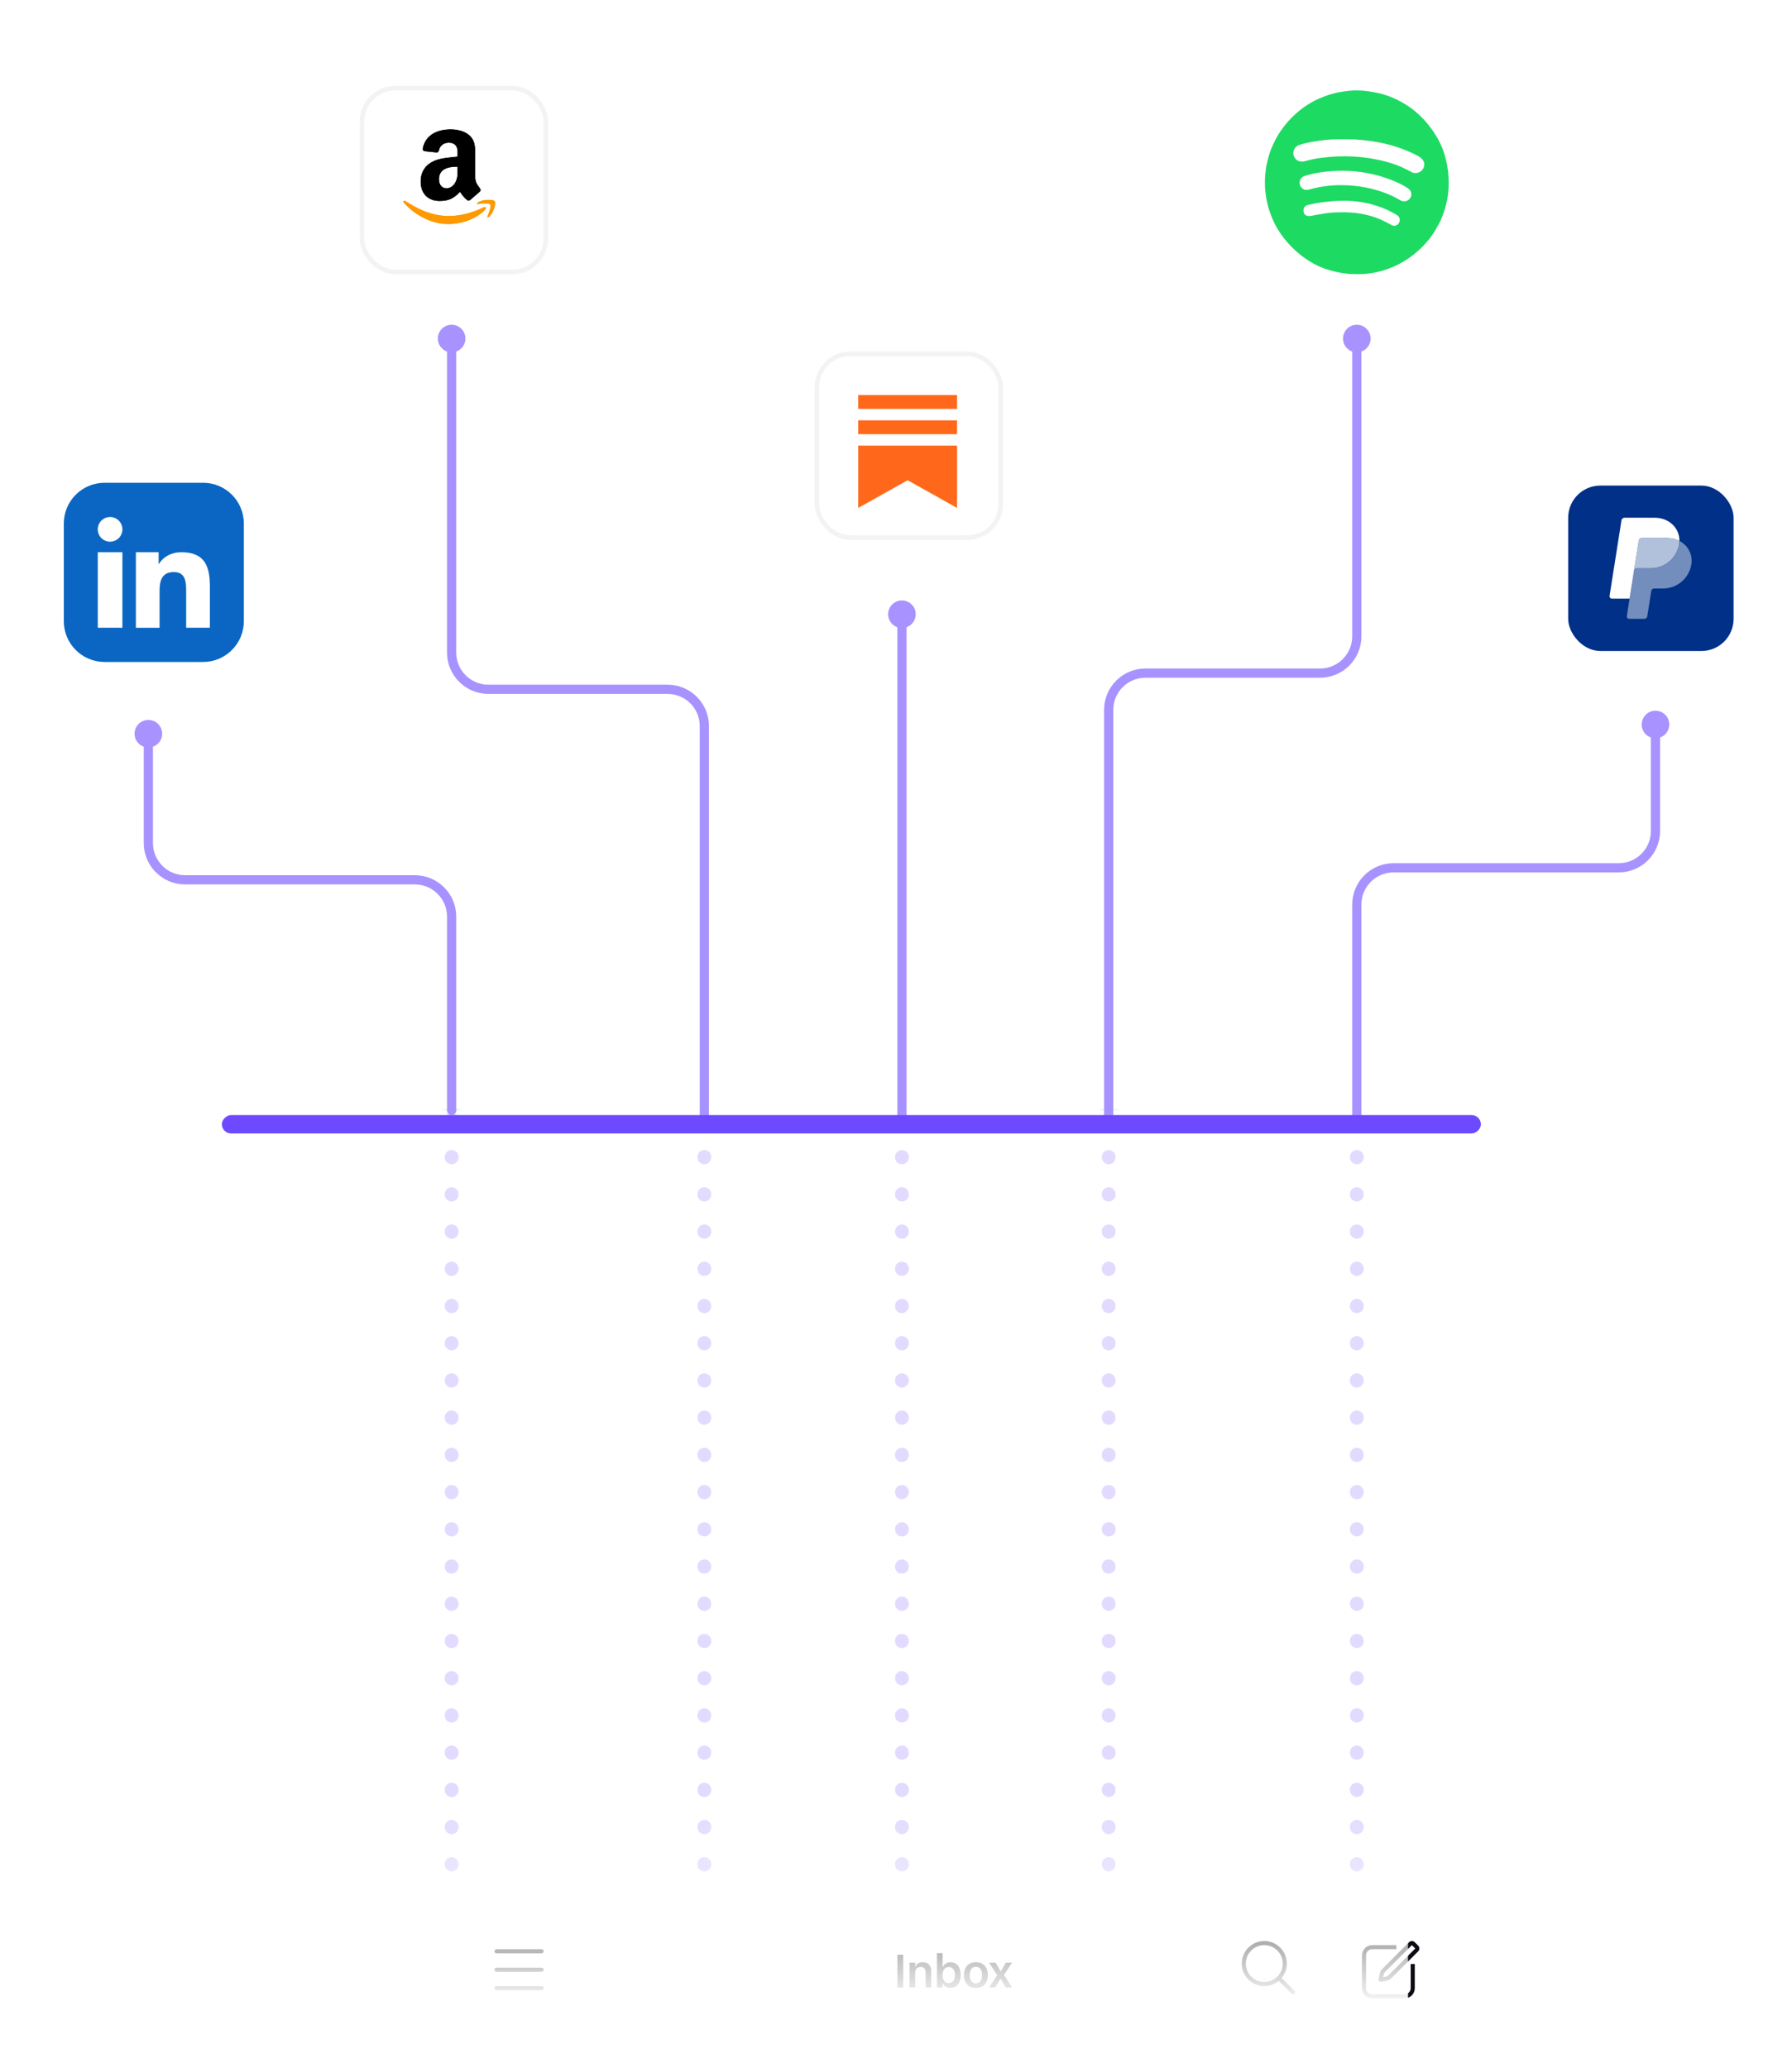 <svg id="eC03fXV4Fgl1" xmlns="http://www.w3.org/2000/svg" xmlns:xlink="http://www.w3.org/1999/xlink" width="390" height="450" viewBox="0 0 390 450" shape-rendering="geometricPrecision" text-rendering="geometricPrecision">
<style><![CDATA[
#eC03fXV4Fgl39_to {animation: eC03fXV4Fgl39_to__to 12000ms linear infinite normal forwards}@keyframes eC03fXV4Fgl39_to__to { 0% {transform: translate(416px,-34px)} 16.667% {transform: translate(416px,-34px);animation-timing-function: cubic-bezier(0,0,0.58,1)} 35.833% {transform: translate(416px,76px)} 100% {transform: translate(416px,76px)}} #eC03fXV4Fgl44_to {animation: eC03fXV4Fgl44_to__to 12000ms linear infinite normal forwards}@keyframes eC03fXV4Fgl44_to__to { 0% {transform: translate(559px,-177px)} 66.667% {transform: translate(559px,-177px)} 83.333% {transform: translate(559px,-57px)} 100% {transform: translate(559px,-57px)}} #eC03fXV4Fgl53_to {animation: eC03fXV4Fgl53_to__to 12000ms linear infinite normal forwards}@keyframes eC03fXV4Fgl53_to__to { 0% {transform: translate(56.274px,-124.703px);animation-timing-function: cubic-bezier(0.42,0,0.58,1)} 16.667% {transform: translate(76.274px,105.297px)} 100% {transform: translate(76.274px,105.297px)}} #eC03fXV4Fgl59_to {animation: eC03fXV4Fgl59_to__to 12000ms linear infinite normal forwards}@keyframes eC03fXV4Fgl59_to__to { 0% {transform: translate(651.49px,-243.138px)} 46.667% {transform: translate(651.49px,-243.138px);animation-timing-function: cubic-bezier(0.39,0.575,0.565,1)} 66.667% {transform: translate(631.49px,13.862px)} 100% {transform: translate(631.49px,13.862px)}} #eC03fXV4Fgl81 {animation: eC03fXV4Fgl81_c_o 12000ms linear infinite normal forwards}@keyframes eC03fXV4Fgl81_c_o { 0% {opacity: 1} 29.167% {opacity: 1;animation-timing-function: cubic-bezier(0.42,0,0.58,1)} 30.833% {opacity: 0} 100% {opacity: 0}} #eC03fXV4Fgl82 {animation: eC03fXV4Fgl82_c_o 12000ms linear infinite normal forwards}@keyframes eC03fXV4Fgl82_c_o { 0% {opacity: 0} 29.167% {opacity: 0;animation-timing-function: cubic-bezier(0.42,0,0.58,1)} 30.833% {opacity: 1} 79.167% {opacity: 1;animation-timing-function: cubic-bezier(0.42,0,0.58,1)} 80.833% {opacity: 0} 100% {opacity: 0}} #eC03fXV4Fgl83 {animation: eC03fXV4Fgl83_c_o 12000ms linear infinite normal forwards}@keyframes eC03fXV4Fgl83_c_o { 0% {opacity: 0} 79.167% {opacity: 0;animation-timing-function: cubic-bezier(0.42,0,0.58,1)} 80.833% {opacity: 1} 100% {opacity: 1}} #eC03fXV4Fgl85_to {animation: eC03fXV4Fgl85_to__to 12000ms linear infinite normal forwards}@keyframes eC03fXV4Fgl85_to__to { 0% {transform: translate(194.133px,363.169px)} 75.833% {transform: translate(194.133px,363.169px);animation-timing-function: cubic-bezier(0.42,0,0.58,1)} 80.833% {transform: translate(194.133px,377.169px)} 100% {transform: translate(194.133px,377.169px)}} #eC03fXV4Fgl85 {animation: eC03fXV4Fgl85_c_o 12000ms linear infinite normal forwards}@keyframes eC03fXV4Fgl85_c_o { 0% {opacity: 0} 77.5% {opacity: 0;animation-timing-function: cubic-bezier(0.42,0,0.58,1)} 80.833% {opacity: 1} 100% {opacity: 1}} #eC03fXV4Fgl100_to {animation: eC03fXV4Fgl100_to__to 12000ms linear infinite normal forwards}@keyframes eC03fXV4Fgl100_to__to { 0% {transform: translate(194.133px,363.169px)} 25.833% {transform: translate(194.133px,363.169px);animation-timing-function: cubic-bezier(0.42,0,0.58,1)} 30.833% {transform: translate(194.133px,377.169px)} 75.833% {transform: translate(194.133px,377.169px);animation-timing-function: cubic-bezier(0.42,0,0.58,1)} 80.833% {transform: translate(194.133px,421.169px)} 100% {transform: translate(194.133px,421.169px)}} #eC03fXV4Fgl100 {animation: eC03fXV4Fgl100_c_o 12000ms linear infinite normal forwards}@keyframes eC03fXV4Fgl100_c_o { 0% {opacity: 0} 27.5% {opacity: 0;animation-timing-function: cubic-bezier(0.42,0,0.58,1)} 30.833% {opacity: 1} 100% {opacity: 1}} #eC03fXV4Fgl118_to {animation: eC03fXV4Fgl118_to__to 12000ms linear infinite normal forwards}@keyframes eC03fXV4Fgl118_to__to { 0% {transform: translate(193.975px,411.868px)} 25.833% {transform: translate(193.975px,411.868px);animation-timing-function: cubic-bezier(0.42,0,0.58,1)} 30.833% {transform: translate(193.975px,455.868px)} 75.833% {transform: translate(193.975px,455.868px);animation-timing-function: cubic-bezier(0.42,0,0.58,1)} 80.833% {transform: translate(193.975px,499.868px)} 95% {transform: translate(193.975px,499.868px);animation-timing-function: cubic-bezier(0.47,0,0.745,0.715)} 100% {transform: translate(193.975px,411.868px)}} #eC03fXV4Fgl164_ts {animation: eC03fXV4Fgl164_ts__ts 12000ms linear infinite normal forwards}@keyframes eC03fXV4Fgl164_ts__ts { 0% {transform: translate(98px,246px) rotate(-180deg) scale(0,0)} 10% {transform: translate(98px,246px) rotate(-180deg) scale(0,0);animation-timing-function: cubic-bezier(0,0,0.58,1)} 13.333% {transform: translate(98px,246px) rotate(-180deg) scale(-1,1)} 36.667% {transform: translate(98px,246px) rotate(-180deg) scale(-1,1)} 40.833% {transform: translate(98px,246px) rotate(-180deg) scale(0,0)} 100% {transform: translate(98px,246px) rotate(-180deg) scale(0,0)}} #eC03fXV4Fgl165_ts {animation: eC03fXV4Fgl165_ts__ts 12000ms linear infinite normal forwards}@keyframes eC03fXV4Fgl165_ts__ts { 0% {transform: translate(241px,246.405px) rotate(-180deg) scale(0,0)} 57.5% {transform: translate(241px,246.405px) rotate(-180deg) scale(0,0);animation-timing-function: cubic-bezier(0,0,0.58,1)} 60.833% {transform: translate(241px,246.405px) rotate(-180deg) scale(-1,1)} 81.667% {transform: translate(241px,246.405px) rotate(-180deg) scale(-1,1)} 85.833% {transform: translate(241px,246.405px) rotate(-180deg) scale(0,0)} 100% {transform: translate(241px,246.405px) rotate(-180deg) scale(0,0)}} #eC03fXV4Fgl166_to {animation: eC03fXV4Fgl166_to__to 12000ms linear infinite normal forwards}@keyframes eC03fXV4Fgl166_to__to { 0% {transform: translate(114px,223px)} 10.833% {transform: translate(114px,223px);animation-timing-function: cubic-bezier(0.39,0.575,0.565,1)} 15.833% {transform: translate(114px,205.086px)} 100% {transform: translate(114px,205.086px)}} #eC03fXV4Fgl166 {animation: eC03fXV4Fgl166_c_o 12000ms linear infinite normal forwards}@keyframes eC03fXV4Fgl166_c_o { 0% {opacity: 0} 10.833% {opacity: 0;animation-timing-function: cubic-bezier(0,0,0.58,1)} 13.333% {opacity: 1} 37.5% {opacity: 1;animation-timing-function: cubic-bezier(0.42,0,0.58,1)} 45.833% {opacity: 0} 100% {opacity: 0}} #eC03fXV4Fgl178_to {animation: eC03fXV4Fgl178_to__to 12000ms linear infinite normal forwards}@keyframes eC03fXV4Fgl178_to__to { 0% {transform: translate(238px,224.086px)} 59.167% {transform: translate(238px,224.086px);animation-timing-function: cubic-bezier(0.39,0.575,0.565,1)} 65% {transform: translate(237px,205.086px)} 100% {transform: translate(237px,205.086px)}} #eC03fXV4Fgl178 {animation: eC03fXV4Fgl178_c_o 12000ms linear infinite normal forwards}@keyframes eC03fXV4Fgl178_c_o { 0% {opacity: 0} 59.167% {opacity: 0;animation-timing-function: cubic-bezier(0,0,0.58,1)} 61.667% {opacity: 1} 81.667% {opacity: 1;animation-timing-function: cubic-bezier(0.42,0,0.58,1)} 91.667% {opacity: 0} 100% {opacity: 0}}
]]></style>
<defs><linearGradient id="eC03fXV4Fgl39-fill" x1="71" y1="113.75" x2="18.344" y2="113.75" spreadMethod="pad" gradientUnits="userSpaceOnUse" gradientTransform="translate(0 0)"><stop id="eC03fXV4Fgl39-fill-0" offset="0%" stop-color="#22c34f"/><stop id="eC03fXV4Fgl39-fill-1" offset="100%" stop-color="rgba(0,255,56,0)"/></linearGradient><linearGradient id="eC03fXV4Fgl44-fill" x1="71" y1="113.75" x2="18.344" y2="113.75" spreadMethod="pad" gradientUnits="userSpaceOnUse" gradientTransform="translate(0 0)"><stop id="eC03fXV4Fgl44-fill-0" offset="0%" stop-color="#22c34f"/><stop id="eC03fXV4Fgl44-fill-1" offset="100%" stop-color="rgba(0,255,56,0)"/></linearGradient><linearGradient id="eC03fXV4Fgl53-fill" x1="71" y1="113.75" x2="18.344" y2="113.75" spreadMethod="pad" gradientUnits="userSpaceOnUse" gradientTransform="translate(0 0)"><stop id="eC03fXV4Fgl53-fill-0" offset="47%" stop-color="#fa528e"/><stop id="eC03fXV4Fgl53-fill-1" offset="100%" stop-color="rgba(250,82,142,0)"/></linearGradient><linearGradient id="eC03fXV4Fgl59-fill" x1="71" y1="113.75" x2="18.345" y2="113.75" spreadMethod="pad" gradientUnits="userSpaceOnUse" gradientTransform="translate(0 0)"><stop id="eC03fXV4Fgl59-fill-0" offset="53%" stop-color="#fa528e"/><stop id="eC03fXV4Fgl59-fill-1" offset="100%" stop-color="rgba(250,82,142,0)"/></linearGradient><filter id="eC03fXV4Fgl72-filter" x="-150%" width="400%" y="-150%" height="400%"><feGaussianBlur id="eC03fXV4Fgl72-filter-drop-shadow-0-blur" in="SourceAlpha" stdDeviation="4.625,4.625"/><feOffset id="eC03fXV4Fgl72-filter-drop-shadow-0-offset" dx="0" dy="0" result="tmp"/><feFlood id="eC03fXV4Fgl72-filter-drop-shadow-0-flood" flood-color="rgba(51,1,101,0.15)"/><feComposite id="eC03fXV4Fgl72-filter-drop-shadow-0-composite" operator="in" in2="tmp"/><feMerge id="eC03fXV4Fgl72-filter-drop-shadow-0-merge" result="result"><feMergeNode id="eC03fXV4Fgl72-filter-drop-shadow-0-merge-node-1"/><feMergeNode id="eC03fXV4Fgl72-filter-drop-shadow-0-merge-node-2" in="SourceGraphic"/></feMerge><feGaussianBlur id="eC03fXV4Fgl72-filter-drop-shadow-1-blur" in="result" stdDeviation="8.325,8.325"/><feOffset id="eC03fXV4Fgl72-filter-drop-shadow-1-offset" dx="1.85" dy="16.65" result="tmp"/><feFlood id="eC03fXV4Fgl72-filter-drop-shadow-1-flood" flood-color="rgba(51,1,101,0.13)"/><feComposite id="eC03fXV4Fgl72-filter-drop-shadow-1-composite" operator="in" in2="tmp"/><feMerge id="eC03fXV4Fgl72-filter-drop-shadow-1-merge" result="result"><feMergeNode id="eC03fXV4Fgl72-filter-drop-shadow-1-merge-node-1"/><feMergeNode id="eC03fXV4Fgl72-filter-drop-shadow-1-merge-node-2" in="result"/></feMerge><feGaussianBlur id="eC03fXV4Fgl72-filter-drop-shadow-2-blur" in="result" stdDeviation="11.1,11.1"/><feOffset id="eC03fXV4Fgl72-filter-drop-shadow-2-offset" dx="3.7" dy="37" result="tmp"/><feFlood id="eC03fXV4Fgl72-filter-drop-shadow-2-flood" flood-color="rgba(51,1,101,0.08)"/><feComposite id="eC03fXV4Fgl72-filter-drop-shadow-2-composite" operator="in" in2="tmp"/><feMerge id="eC03fXV4Fgl72-filter-drop-shadow-2-merge" result="result"><feMergeNode id="eC03fXV4Fgl72-filter-drop-shadow-2-merge-node-1"/><feMergeNode id="eC03fXV4Fgl72-filter-drop-shadow-2-merge-node-2" in="result"/></feMerge><feGaussianBlur id="eC03fXV4Fgl72-filter-drop-shadow-3-blur" in="result" stdDeviation="13.412,13.412"/><feOffset id="eC03fXV4Fgl72-filter-drop-shadow-3-offset" dx="7.4" dy="65.675" result="tmp"/><feFlood id="eC03fXV4Fgl72-filter-drop-shadow-3-flood" flood-color="rgba(51,1,101,0.02)"/><feComposite id="eC03fXV4Fgl72-filter-drop-shadow-3-composite" operator="in" in2="tmp"/><feMerge id="eC03fXV4Fgl72-filter-drop-shadow-3-merge" result="result"><feMergeNode id="eC03fXV4Fgl72-filter-drop-shadow-3-merge-node-1"/><feMergeNode id="eC03fXV4Fgl72-filter-drop-shadow-3-merge-node-2" in="result"/></feMerge></filter><filter id="eC03fXV4Fgl85-filter" x="-150%" width="400%" y="-150%" height="400%"><feGaussianBlur id="eC03fXV4Fgl85-filter-inner-shadow-0-blur" in="SourceAlpha" stdDeviation="0,0"/><feOffset id="eC03fXV4Fgl85-filter-inner-shadow-0-offset" dx="0" dy="-1" result="tmp"/><feComposite id="eC03fXV4Fgl85-filter-inner-shadow-0-composite" operator="arithmetic" k2="-1" k3="1" in2="SourceGraphic"/><feColorMatrix id="eC03fXV4Fgl85-filter-inner-shadow-0-color-matrix" type="matrix" values="0 0 0 0 0.949 0 0 0 0 0.941 0 0 0 0 0.933 0 0 0 1 0"/><feMerge id="eC03fXV4Fgl85-filter-inner-shadow-0-merge" result="result"><feMergeNode id="eC03fXV4Fgl85-filter-inner-shadow-0-merge-node-1" in="SourceGraphic"/><feMergeNode id="eC03fXV4Fgl85-filter-inner-shadow-0-merge-node-2"/></feMerge></filter><filter id="eC03fXV4Fgl100-filter" x="-150%" width="400%" y="-150%" height="400%"><feGaussianBlur id="eC03fXV4Fgl100-filter-inner-shadow-0-blur" in="SourceAlpha" stdDeviation="0,0"/><feOffset id="eC03fXV4Fgl100-filter-inner-shadow-0-offset" dx="0" dy="-1" result="tmp"/><feComposite id="eC03fXV4Fgl100-filter-inner-shadow-0-composite" operator="arithmetic" k2="-1" k3="1" in2="SourceGraphic"/><feColorMatrix id="eC03fXV4Fgl100-filter-inner-shadow-0-color-matrix" type="matrix" values="0 0 0 0 0.941 0 0 0 0 0.933 0 0 0 0 0.925 0 0 0 1 0"/><feMerge id="eC03fXV4Fgl100-filter-inner-shadow-0-merge" result="result"><feMergeNode id="eC03fXV4Fgl100-filter-inner-shadow-0-merge-node-1" in="SourceGraphic"/><feMergeNode id="eC03fXV4Fgl100-filter-inner-shadow-0-merge-node-2"/></feMerge></filter><linearGradient id="eC03fXV4Fgl163-fill" x1="158" y1="10.5" x2="158" y2="53.5" spreadMethod="pad" gradientUnits="userSpaceOnUse" gradientTransform="translate(0 0)"><stop id="eC03fXV4Fgl163-fill-0" offset="0%" stop-color="rgba(255,255,255,0)"/><stop id="eC03fXV4Fgl163-fill-1" offset="100%" stop-color="#fff"/></linearGradient><filter id="eC03fXV4Fgl166-filter" x="-150%" width="400%" y="-150%" height="400%"><feGaussianBlur id="eC03fXV4Fgl166-filter-drop-shadow-0-blur" in="SourceAlpha" stdDeviation="6,6"/><feOffset id="eC03fXV4Fgl166-filter-drop-shadow-0-offset" dx="-8" dy="4" result="tmp"/><feFlood id="eC03fXV4Fgl166-filter-drop-shadow-0-flood" flood-color="#dcd5f8"/><feComposite id="eC03fXV4Fgl166-filter-drop-shadow-0-composite" operator="in" in2="tmp"/><feMerge id="eC03fXV4Fgl166-filter-drop-shadow-0-merge" result="result"><feMergeNode id="eC03fXV4Fgl166-filter-drop-shadow-0-merge-node-1"/><feMergeNode id="eC03fXV4Fgl166-filter-drop-shadow-0-merge-node-2" in="SourceGraphic"/></feMerge></filter><linearGradient id="eC03fXV4Fgl175-fill" x1="3.958" y1="13.135" x2="30.264" y2="5.389" spreadMethod="pad" gradientUnits="userSpaceOnUse" gradientTransform="translate(0 0)"><stop id="eC03fXV4Fgl175-fill-0" offset="0%" stop-color="#fa528f"/><stop id="eC03fXV4Fgl175-fill-1" offset="100%" stop-color="#a792ff"/></linearGradient><filter id="eC03fXV4Fgl179-filter" x="-150%" width="400%" y="-150%" height="400%"><feGaussianBlur id="eC03fXV4Fgl179-filter-drop-shadow-0-blur" in="SourceAlpha" stdDeviation="6,6"/><feOffset id="eC03fXV4Fgl179-filter-drop-shadow-0-offset" dx="-8" dy="0" result="tmp"/><feFlood id="eC03fXV4Fgl179-filter-drop-shadow-0-flood" flood-color="#dcd5f8"/><feComposite id="eC03fXV4Fgl179-filter-drop-shadow-0-composite" operator="in" in2="tmp"/><feMerge id="eC03fXV4Fgl179-filter-drop-shadow-0-merge" result="result"><feMergeNode id="eC03fXV4Fgl179-filter-drop-shadow-0-merge-node-1"/><feMergeNode id="eC03fXV4Fgl179-filter-drop-shadow-0-merge-node-2" in="SourceGraphic"/></feMerge></filter><linearGradient id="eC03fXV4Fgl180-fill" x1="3.958" y1="13.135" x2="30.264" y2="5.389" spreadMethod="pad" gradientUnits="userSpaceOnUse" gradientTransform="translate(0 0)"><stop id="eC03fXV4Fgl180-fill-0" offset="0%" stop-color="#fa528f"/><stop id="eC03fXV4Fgl180-fill-1" offset="100%" stop-color="#a792ff"/></linearGradient></defs><g transform="translate(0-1.443)" clip-path="url(#eC03fXV4Fgl185)"><g transform="translate(0 0.12)"><g clip-path="url(#eC03fXV4Fgl183)"><g transform="translate(.288 0)"><rect width="39" height="39" rx="6.752" ry="6.752" transform="translate(79 21)" fill="#fff"/><rect width="40" height="40" rx="7.252" ry="7.252" transform="translate(78.5 20.5)" fill="none" stroke="#000" stroke-opacity="0.05"/><path d="M105.014,46.438c-8.501,4.046-13.776.661-17.154-1.395-.209-.13-.564.03-.256.384c1.125,1.364,4.812,4.652,9.625,4.652c4.816,0,7.681-2.628,8.04-3.086.356-.455.105-.705-.255-.555v0Zm2.387-1.319c-.228-.297-1.388-.353-2.118-.263-.731.087-1.828.534-1.733.802.049.1.149.055.652.01.503-.05,1.914-.228,2.208.156.295.387-.45,2.23-.586,2.527-.132.297.05.374.297.176.244-.198.685-.71.981-1.436.294-.729.473-1.747.299-1.973Z" fill="#f90"/><path d="M99.298,38.183c0,1.062.027,1.947-.51,2.889-.433.766-1.119,1.238-1.885,1.238-1.046,0-1.656-.797-1.656-1.974c0-2.322,2.081-2.744,4.051-2.744v.59Zm2.748,6.641c-.18.161-.441.172-.644.065-.904-.751-1.065-1.1-1.563-1.816-1.495,1.525-2.552,1.981-4.491,1.981-2.292,0-4.078-1.414-4.078-4.246c0-2.211,1.2-3.717,2.905-4.453c1.479-.652,3.545-.766,5.124-.947v-.353c0-.648.05-1.414-.33-1.974-.334-.502-.97-.709-1.529-.709-1.038,0-1.966.533-2.192,1.636-.046.245-.226.487-.471.498l-2.644-.283c-.222-.05-.468-.23-.406-.571.609-3.204,3.503-4.17,6.093-4.17c1.326,0,3.058.353,4.104,1.357c1.326,1.238,1.2,2.889,1.2,4.687v4.246c0,1.276.528,1.836,1.027,2.526.176.245.214.54-.008.724-.556.464-1.544,1.326-2.089,1.809l-.007-.008" clip-rule="evenodd" fill-rule="evenodd"/><path d="M105.014,46.438c-8.501,4.046-13.776.661-17.154-1.395-.209-.13-.564.03-.256.384c1.125,1.364,4.812,4.652,9.625,4.652c4.816,0,7.681-2.628,8.04-3.086.356-.455.105-.705-.255-.555v0Zm2.387-1.319c-.228-.297-1.388-.353-2.118-.263-.731.087-1.828.534-1.733.802.049.1.149.055.652.01.503-.05,1.914-.228,2.208.156.295.387-.45,2.23-.586,2.527-.132.297.05.374.297.176.244-.198.685-.71.981-1.436.294-.729.473-1.747.299-1.973Z" fill="#f90"/><path d="M99.298,38.183c0,1.062.027,1.947-.51,2.889-.433.766-1.119,1.238-1.885,1.238-1.046,0-1.656-.797-1.656-1.974c0-2.322,2.081-2.744,4.051-2.744v.59Zm2.748,6.641c-.18.161-.441.172-.644.065-.904-.751-1.065-1.1-1.563-1.816-1.495,1.525-2.552,1.981-4.491,1.981-2.292,0-4.078-1.414-4.078-4.246c0-2.211,1.2-3.717,2.905-4.453c1.479-.652,3.545-.766,5.124-.947v-.353c0-.648.05-1.414-.33-1.974-.334-.502-.97-.709-1.529-.709-1.038,0-1.966.533-2.192,1.636-.046.245-.226.487-.471.498l-2.644-.283c-.222-.05-.468-.23-.406-.571.609-3.204,3.503-4.17,6.093-4.17c1.326,0,3.058.353,4.104,1.357c1.326,1.238,1.2,2.889,1.2,4.687v4.246c0,1.276.528,1.836,1.027,2.526.176.245.214.54-.008.724-.556.464-1.544,1.326-2.089,1.809l-.007-.008" clip-rule="evenodd" fill-rule="evenodd"/><g clip-path="url(#eC03fXV4Fgl17)"><g><path d="M22.448,106.389h21.485c4.882.013,8.836,3.967,8.848,8.848v21.307c-.016,4.878-3.97,8.832-8.848,8.845h-21.485c-4.878-.013-8.832-3.967-8.848-8.845v-21.307c.013-4.881,3.967-8.835,8.848-8.848Z" clip-rule="evenodd" fill="#0a66c2" fill-rule="evenodd"/><path d="M29.284,121.506h4.952v2.551h.07c.692-1.237,2.376-2.551,4.891-2.551c5.226,0,6.192,3.253,6.192,7.484v8.947h-5.162v-7.952c0-1.821-.038-4.165-2.685-4.165-2.647,0-3.099,1.98-3.099,4.034v8.099h-5.159v-16.447Zm-2.93-4.98c0,1.482-1.202,2.684-2.685,2.684s-2.685-1.202-2.685-2.684c0-1.483,1.202-2.685,2.685-2.685s2.682,1.202,2.685,2.685Zm-5.363,4.98h5.363v16.431h-5.363v-16.431Z" clip-rule="evenodd" fill="#fff" fill-rule="evenodd"/></g><clipPath id="eC03fXV4Fgl17"><rect width="39.182" height="39" rx="0" ry="0" transform="translate(13.599 106.389)" fill="#fff"/></clipPath></g><path d="M195.405,78.073c-.944.099-1.363.159-2.437.35-.387.069-1.559.378-2.107.556-.36.116-.951.33-1.194.431-.083.035-.312.129-.507.209-3.863,1.58-7.396,4.74-9.586,8.573-.246.43-.878,1.723-1.031,2.106-.049.126-.129.32-.178.431-.304.704-.844,2.587-1.011,3.527-.032.181-.079.433-.103.558-.05.259-.127.931-.202,1.747-.065.711-.066,2.327,0,2.963.104,1.015.164,1.472.262,2.015.093.516.347,1.623.454,1.979.147.489.57,1.733.603,1.776.022.028.057.108.077.178.036.122.073.209.33.787c2.299,5.161,7.457,9.651,12.568,10.941.084.022.427.11.762.198c3.004.79,6.879.799,9.762.023.146-.04.397-.107.558-.15c4.357-1.16,8.605-4.228,11.168-8.069.66-.988,1.793-3.065,1.793-3.286c0-.038.019-.09.044-.117.096-.107.67-1.718.844-2.37.043-.16.11-.412.151-.559.773-2.854.766-6.702-.018-9.731-.083-.321-.165-.641-.184-.711-1.035-4.044-4.234-8.45-7.946-10.945-.432-.29-1.214-.779-1.249-.779-.012,0-.109-.054-.217-.123-.211-.133-1.16-.617-1.529-.779-.126-.056-.377-.164-.559-.241s-.405-.172-.496-.212c-.178-.077-1.309-.458-1.561-.525-2.662-.707-5.192-.969-7.261-.754Zm1.371,10.605c1.049.075,2.65.244,3.301.348.167.027.471.072.675.103c3.241.477,6.841,1.657,9.531,3.125c1.243.678,1.661,1.543,1.247,2.587-.373.943-1.649,1.441-2.516.983-.738-.39-2.162-1.101-2.361-1.18-.126-.05-.298-.119-.381-.156-.787-.34-2.485-.886-3.555-1.141-.139-.033-.379-.091-.533-.129-.316-.079-1.353-.275-2.26-.429-4.411-.747-9.995-.539-13.837.514-.639.175-.789.199-1.142.181-1.806-.087-2.413-2.42-.889-3.42.748-.491,4.337-1.171,7.287-1.383.903-.065,4.556-.069,5.433-.005m-1.498,6.848c2.694.141,5.3.623,7.776,1.44c2.805.926,5.31,2.229,5.645,2.936.718,1.518-.98,2.874-2.402,1.917-.434-.292-1.871-1.003-2.666-1.319-3.153-1.256-6.501-1.878-10.096-1.877-2.353.001-4.41.279-6.787.916-.641.173-.861.173-1.248,0-1.341-.593-1.251-2.442.142-2.914c2.451-.832,6.315-1.273,9.636-1.1m.62,6.548c.287.028.763.075,1.056.104c2.257.225,4.833.95,6.931,1.952.711.34,1.892.997,2.044,1.14.936.871.185,2.398-1.063,2.164-.094-.018-.444-.187-.779-.376-2.592-1.465-5.06-2.203-8.276-2.474-1.35-.114-3.981-.064-5.068.098-.089.012-.344.049-.568.081-.715.1-1.715.261-2.082.336-.195.039-.584.121-.862.179-1.165.245-1.826-.17-1.828-1.148-.001-.762.332-1.074,1.395-1.311c2.86-.64,6.843-.964,9.1-.745Z" transform="translate(98-57)" clip-rule="evenodd" fill="#1dda63" fill-rule="evenodd"/><rect width="39" height="39" rx="6.752" ry="6.752" transform="translate(178 78.82)" fill="#fff"/><rect width="40" height="40" rx="7.252" ry="7.252" transform="translate(177.5 78.32)" fill="none" stroke="#000" stroke-opacity="0.05"/><g transform="translate(-97 57)" clip-path="url(#eC03fXV4Fgl25)"><g><path d="M283.484,30.304h21.516v3.016h-21.516v-3.016Zm0,11.002h21.516v13.562l-10.76-6.035-10.756,6.035v-13.562Zm0-5.501h21.516v3.016h-21.516v-3.016Z" clip-rule="evenodd" fill="#ff681a" fill-rule="evenodd"/></g><clipPath id="eC03fXV4Fgl25"><rect width="21.516" height="24.564" rx="0" ry="0" transform="translate(283.484 30.304)" fill="#fff"/></clipPath></g><rect width="36" height="36" rx="7" ry="7" transform="translate(341 107)" fill="#003087"/><path d="M356.99,118.4c-.151,0-.297.054-.412.152-.114.098-.191.234-.214.383l-1.041,6.6c.049-.308.314-.535.627-.535h3.049c3.069,0,5.673-2.239,6.149-5.273.035-.227.055-.455.06-.684-.78-.409-1.696-.643-2.7-.643h-5.518Z" fill="#b2c1db"/><path d="M365.208,119.043c-.005.229-.025.457-.06.684-.476,3.034-3.081,5.273-6.149,5.273h-3.05c-.312,0-.577.227-.626.535l-.957,6.065-.599,3.805c-.012.073-.007.148.013.22s.055.138.104.195c.048.056.108.102.176.133.067.031.141.047.215.047h3.31c.151,0,.297-.054.412-.152s.191-.234.214-.383l.872-5.53c.024-.149.1-.285.215-.383s.261-.152.412-.152h1.949c3.069,0,5.673-2.239,6.149-5.273.337-2.153-.747-4.113-2.6-5.084Z" fill="#738dbd"/><path d="M353.23,114c-.312,0-.578.227-.626.535l-2.598,16.469c-.049.313.193.596.509.596h3.852l.956-6.065l1.041-6.6c.023-.149.099-.285.214-.383s.261-.152.412-.152h5.518c1.004,0,1.92.234,2.7.643.053-2.763-2.226-5.043-5.36-5.043h-6.618Z" fill="#fff"/><path d="M295,245v194.372" fill="none" stroke="#e2dbff" stroke-width="3" stroke-linecap="round" stroke-dasharray="0.1,8"/><path d="M196,245v194.372" fill="none" stroke="#e2dbff" stroke-width="3" stroke-linecap="round" stroke-dasharray="0.1,8"/><path d="M196,245v194.372" transform="translate(45 0)" fill="none" stroke="#e2dbff" stroke-width="3" stroke-linecap="round" stroke-dasharray="0.1,8"/><path d="M153,245v194.372" fill="none" stroke="#e2dbff" stroke-width="3" stroke-linecap="round" stroke-dasharray="0.1,8"/><path d="M98,245v194.372" fill="none" stroke="#e2dbff" stroke-width="3" stroke-linecap="round" stroke-dasharray="0.1,8"/><g mask="url(#eC03fXV4Fgl40)"><g><g id="eC03fXV4Fgl39_to" transform="translate(416,-34)"><rect width="67" height="210" rx="0" ry="0" transform="rotate(90) translate(210,206)" fill="url(#eC03fXV4Fgl39-fill)"/></g></g><mask id="eC03fXV4Fgl40" mask-type="alpha" x="-150%" y="-150%" height="400%" width="400%"><path d="M98,245v194.372" fill="none" stroke="#e2dbff" stroke-width="4" stroke-linecap="round" stroke-dasharray="0.1,8"/></mask></g><g mask="url(#eC03fXV4Fgl45)"><g><g id="eC03fXV4Fgl44_to" transform="translate(559,-177)"><rect width="67" height="210" rx="0" ry="0" transform="rotate(90) translate(353,206)" fill="url(#eC03fXV4Fgl44-fill)"/></g></g><mask id="eC03fXV4Fgl45" mask-type="alpha" x="-150%" y="-150%" height="400%" width="400%"><path d="M241,245v194.372" fill="none" stroke="#e2dbff" stroke-width="4" stroke-linecap="round" stroke-dasharray="0.1,8"/></mask></g><g clip-path="url(#eC03fXV4Fgl70)"><g><path d="M295,245.5v-47.315c0-4.418,3.582-8,8-8h49c4.418,0,8-3.582,8-8L360,159" fill="none" stroke="#a792ff" stroke-width="2" stroke-linecap="round"/><path d="M98,243v-42.199c0-4.419-3.582-8-8-8h-50c-4.418,0-8-3.582-8-8v-11.401-12.4" fill="none" stroke="#a792ff" stroke-width="2" stroke-linecap="round"/><g mask="url(#eC03fXV4Fgl54)"><g><g id="eC03fXV4Fgl53_to" transform="translate(56.274,-124.703)"><rect width="67" height="210" rx="0" ry="0" transform="rotate(45) translate(106.241,35.578)" fill="url(#eC03fXV4Fgl53-fill)"/></g></g><mask id="eC03fXV4Fgl54" mask-type="alpha" x="-150%" y="-150%" height="400%" width="400%"><path d="M98,243v-42.199c0-4.419-3.582-8-8-8h-50c-4.418,0-8-3.582-8-8v-11.401-12.4" fill="none" stroke="#e2dbff" stroke-width="2.5" stroke-linecap="round"/></mask></g><path d="M241,245v-89.186c0-4.418,3.582-8,8-8h38c4.418,0,8-3.581,8-8v-65.314" fill="none" stroke="#a792ff" stroke-width="2" stroke-linecap="round"/><g mask="url(#eC03fXV4Fgl60)"><g><g id="eC03fXV4Fgl59_to" transform="translate(651.49,-243.138)"><rect width="67" height="210" rx="0" ry="0" transform="rotate(120) translate(382.365,90)" fill="url(#eC03fXV4Fgl59-fill)" stroke-width="2"/></g></g><mask id="eC03fXV4Fgl60" mask-type="alpha" x="-150%" y="-150%" height="400%" width="400%"><path d="M241,245v-89.186c0-4.418,3.582-8,8-8h38c4.418,0,8-3.581,8-8v-65.314" fill="none" stroke="#e2dbff" stroke-width="2.5" stroke-linecap="round"/></mask></g><path d="M153,246v-86.662c0-4.418-3.582-8-8-8h-39c-4.418,0-8-3.582-8-8L98,75.5" fill="none" stroke="#a792ff" stroke-width="2" stroke-linecap="round"/><path d="M196,244v-108.5" fill="none" stroke="#a792ff" stroke-width="2" stroke-linecap="round"/><circle r="3" transform="matrix(0 1-1 0 360 159)" fill="#a792ff"/><circle r="3" transform="matrix(0 1-1 0 196 135)" fill="#a792ff"/><circle r="3" transform="matrix(0 1-1 0 98 75)" fill="#a792ff"/><circle r="3" transform="matrix(0 1-1 0 32 161)" fill="#a792ff"/><circle r="3" transform="translate(295 75)" fill="#a792ff"/><rect width="4" height="274" rx="2" ry="2" transform="matrix(0-1 1 0 48 248)" fill="#6d4aff"/></g><clipPath id="eC03fXV4Fgl70"><rect width="296" height="349" rx="0" ry="0" transform="matrix(0 1-1 0 369 49)" fill="#fff"/></clipPath></g><g filter="url(#eC03fXV4Fgl72-filter)"><g clip-path="url(#eC03fXV4Fgl161)"><g><g clip-path="url(#eC03fXV4Fgl159)"><g><rect width="222.925" height="461.575" rx="0" ry="0" transform="translate(83.074 271.425)" fill="#fff"/><rect width="222.991" height="26.164" rx="0" ry="0" transform="translate(83.074 271.425)" fill="#fff"/><path d="M95.442,344.775c-1.351,0-2.167-.815-2.167-2.001v-3.574h.679v3.529c0,.838.544,1.419,1.487,1.419.944,0,1.48-.581,1.48-1.419v-3.529h.679v3.574c0,1.186-.808,2.001-2.159,2.001Zm3.41,1.23v-5.428h.657v.65h.06c.249-.453.702-.721,1.269-.721c1.03,0,1.706.834,1.706,2.102v.008c0,1.276-.672,2.102-1.706,2.102-.559,0-1.046-.279-1.269-.713h-.06v2h-.657Zm1.835-1.868c.743,0,1.185-.574,1.185-1.521v-.008c0-.947-.442-1.521-1.185-1.521-.74,0-1.193.581-1.193,1.521v.008c0,.94.453,1.521,1.193,1.521Zm4.338.581c-1.03,0-1.706-.834-1.706-2.102v-.008c0-1.276.672-2.102,1.706-2.102.559,0,1.046.279,1.268.713h.061v-2.257h.657v5.684h-.657v-.649h-.061c-.249.453-.702.721-1.268.721Zm.151-.581c.74,0,1.193-.581,1.193-1.521v-.008c0-.94-.453-1.521-1.193-1.521-.743,0-1.185.574-1.185,1.521v.008c0,.947.442,1.521,1.185,1.521Zm4.165.581c-.774,0-1.359-.468-1.359-1.208v-.007c0-.725.536-1.144,1.484-1.201l1.166-.071v-.37c0-.502-.306-.774-.914-.774-.486,0-.807.181-.913.498l-.004.012h-.657l.004-.023c.106-.638.725-1.068,1.593-1.068.993,0,1.548.509,1.548,1.355v2.785h-.657v-.6h-.061c-.256.434-.683.672-1.23.672Zm-.687-1.223c0,.412.351.653.823.653.668,0,1.155-.438,1.155-1.019v-.37l-1.087.068c-.619.038-.891.257-.891.661v.007Zm5.233,1.182c-.838,0-1.189-.31-1.189-1.087v-2.469h-.642v-.544h.642v-1.053h.68v1.053h.89v.544h-.89v2.303c0,.479.166.671.588.671.117,0,.182-.003.302-.015v.559c-.128.023-.253.038-.381.038Zm2.916.041c-1.163,0-1.865-.815-1.865-2.091v-.004c0-1.257.717-2.117,1.823-2.117s1.778.823,1.778,2.038v.257h-2.929c.019.841.483,1.332,1.208,1.332.551,0,.89-.26,1-.506l.015-.034h.657l-.008.031c-.139.551-.721,1.094-1.679,1.094Zm-.046-3.627c-.604,0-1.064.411-1.136,1.185h2.25c-.068-.804-.514-1.185-1.114-1.185Zm4.256,3.627c-1.031,0-1.706-.834-1.706-2.102v-.008c0-1.276.671-2.102,1.706-2.102.558,0,1.045.279,1.268.713h.06v-2.257h.657v5.684h-.657v-.649h-.06c-.249.453-.702.721-1.268.721Zm.151-.581c.74,0,1.192-.581,1.192-1.521v-.008c0-.94-.452-1.521-1.192-1.521-.744,0-1.186.574-1.186,1.521v.008c0,.947.442,1.521,1.186,1.521Zm6.423.638c-.943,0-1.476-.585-1.532-1.367l-.004-.052h.679l.004.037c.042.412.31.755.85.755.603,0,.928-.358.928-1.023v-3.925h.679v3.933c0,1.03-.596,1.642-1.604,1.642Zm4.226-.057c-.925,0-1.401-.543-1.401-1.506v-2.635h.657v2.477c0,.732.264,1.083.913,1.083.718,0,1.099-.438,1.099-1.151v-2.409h.657v4.069h-.657v-.607h-.061c-.2.434-.611.679-1.207.679Zm4.5,0c-.906,0-1.528-.438-1.604-1.11h.672c.109.34.434.563.955.563.547,0,.936-.261.936-.63v-.008c0-.276-.208-.468-.71-.589l-.63-.151c-.762-.181-1.106-.513-1.106-1.098v-.004c0-.676.649-1.185,1.514-1.185.853,0,1.445.426,1.536,1.091h-.645c-.087-.321-.404-.544-.895-.544-.483,0-.838.249-.838.608v.007c0,.276.204.45.683.567l.627.151c.766.184,1.136.517,1.136,1.098v.007c0,.725-.706,1.227-1.631,1.227Zm4.01-.041c-.838,0-1.189-.31-1.189-1.087v-2.469h-.641v-.544h.641v-1.053h.68v1.053h.891v.544h-.891v2.303c0,.479.166.671.589.671.117,0,.181-.003.302-.015v.559c-.129.023-.253.038-.382.038Zm3.442-.031v-4.069h.657v.612h.06c.204-.43.585-.683,1.185-.683.914,0,1.424.54,1.424,1.506v2.634h-.657v-2.476c0-.732-.302-1.083-.951-1.083-.65,0-1.061.438-1.061,1.151v2.408h-.657Zm6.139.072c-1.159,0-1.876-.8-1.876-2.102v-.008c0-1.306.717-2.102,1.876-2.102s1.876.796,1.876,2.102v.008c0,1.302-.717,2.102-1.876,2.102Zm0-.581c.77,0,1.204-.562,1.204-1.521v-.008c0-.962-.434-1.521-1.204-1.521s-1.204.559-1.204,1.521v.008c0,.959.434,1.521,1.204,1.521Zm3.482.509l-1.14-4.069h.657l.8,3.254h.06l.91-3.254h.623l.909,3.254h.061l.8-3.254h.653l-1.14,4.069h-.66l-.91-3.148h-.061l-.905,3.148h-.657Z" fill="#999693"/><rect width="43.514" height="12.379" rx="6.189" ry="6.189" transform="translate(253.142 335.646)" fill="#f1f3fd"/><path id="eC03fXV4Fgl81" d="M260.983,344.836v-1.046h-2.665v-.796c.706-1.227,1.48-2.48,2.22-3.605h1.377v3.597h.733v.804h-.733v1.046h-.932Zm-1.759-1.827h1.774v-2.842h-.057c-.558.853-1.189,1.861-1.717,2.785v.057Z" transform="translate(0 0.004)" fill="#6d4aff"/><path id="eC03fXV4Fgl82" d="M11.951,16.231c-1.282,0-2.262-.831-2.317-1.967h.874c.069.674.677,1.166,1.442,1.166.918,0,1.588-.703,1.588-1.661c0-.976-.696-1.698-1.647-1.705-.459-.004-.987.157-1.297.379l-.845-.102.452-3.672h3.876v.801h-3.118L10.698,11.67h.044c.306-.244.794-.422,1.297-.422c1.37,0,2.375,1.06,2.375,2.506c0,1.428-1.042,2.477-2.463,2.477Z" transform="matrix(.764 0 0 0.764 251.526 332.666)" opacity="0" fill="#6d49ff" stroke="#6d49ff" stroke-width="0.3"/><path id="eC03fXV4Fgl83" d="M12.017,16.231c-1.224-.015-2.594-.783-2.594-3.541c0-2.637,1.031-4.124,2.71-4.124c1.253,0,2.135.809,2.317,1.967h-.889c-.168-.67-.641-1.166-1.428-1.166-1.155,0-1.861,1.053-1.865,2.871h.058c.408-.616,1.067-.991,1.836-.991c1.279,0,2.346,1.034,2.346,2.477c0,1.388-.984,2.525-2.492,2.506Zm0-.801c.914,0,1.617-.758,1.617-1.705c0-.925-.674-1.676-1.588-1.676-.925,0-1.643.798-1.647,1.69s.681,1.69,1.617,1.69Z" transform="matrix(.764 0 0 0.764 251.723 332.756)" opacity="0" fill="#6d49ff" stroke="#6d49ff" stroke-width="0.3"/><path d="M266.999,344.919c-.929,0-1.404-.559-1.404-1.54v-2.669h.94v2.454c0,.638.237.962.804.962.607,0,.932-.392.932-1.011v-2.405h.94v4.126h-.94v-.627h-.064c-.193.442-.612.71-1.208.71Zm3.312-.083v-4.126h.94v.631h.064c.196-.442.592-.71,1.189-.71.921,0,1.423.555,1.423,1.536v2.669h-.94v-2.45c0-.642-.261-.966-.83-.966-.559,0-.906.392-.906,1.011v2.405h-.94Zm4.678,0v-4.126h.94v.634h.064c.14-.441.517-.702,1.061-.702.143,0,.29.019.381.046v.841c-.151-.03-.306-.053-.468-.053-.627,0-1.038.374-1.038.963v2.397h-.94Zm4.829.083c-1.227,0-1.97-.823-1.97-2.137v-.003c0-1.299.751-2.148,1.925-2.148s1.898.823,1.898,2.068v.31h-2.883c.011.74.411,1.17,1.049,1.17.51,0,.8-.257.891-.445l.011-.027h.895l-.012.034c-.132.532-.683,1.178-1.804,1.178Zm-.034-3.552c-.524,0-.917.355-.989,1.012h1.959c-.064-.676-.445-1.012-.97-1.012Zm3.905,3.537c-.786,0-1.355-.483-1.355-1.235v-.007c0-.736.562-1.166,1.566-1.227l1.061-.064v-.355c0-.411-.268-.638-.774-.638-.43,0-.71.155-.804.427l-.004.015h-.887l.004-.034c.09-.695.755-1.155,1.736-1.155c1.061,0,1.657.513,1.657,1.385v2.82h-.928v-.566h-.065c-.226.4-.664.634-1.207.634Zm-.427-1.28c0,.351.298.559.713.559.567,0,.986-.37.986-.861v-.332l-.929.06c-.525.034-.77.227-.77.567v.007Zm5.195,1.28c-1.034,0-1.691-.819-1.691-2.125v-.008c0-1.313.646-2.129,1.691-2.129.567,0,1.038.28,1.254.725h.064v-2.253h.943v5.722h-.943v-.646h-.064c-.227.45-.672.714-1.254.714Zm.295-.793c.642,0,1.038-.506,1.038-1.332v-.008c0-.827-.4-1.336-1.038-1.336s-1.031.506-1.031,1.336v.008c0,.83.389,1.332,1.031,1.332Z" fill="#6d4aff" stroke-width="0.2"/><g id="eC03fXV4Fgl85_to" transform="translate(194.133,363.169)"><g id="eC03fXV4Fgl85" transform="translate(-111.495,-21.461)" opacity="0" filter="url(#eC03fXV4Fgl85-filter)"><rect width="222.991" height="42.921" rx="0" ry="0" fill="#fff"/><g><rect width="16.486" height="16.486" rx="4.121" ry="4.121" transform="translate(9.514 7.136)"/><path d="M17.144,8.967c-.299.031-.431.05-.771.111-.122.022-.493.12-.667.176-.114.037-.301.104-.378.136-.026.011-.099.041-.161.066-1.222.5-2.34,1.5-3.032,2.712-.078.136-.278.545-.326.666-.016.04-.041.101-.056.137-.096.223-.267.818-.32,1.116-.01.057-.025.137-.033.177-.016.082-.04.295-.064.553-.02.225-.021.736,0,.937.033.321.052.466.083.637.03.163.11.513.144.626.047.154.18.548.191.562.007.009.018.034.025.056.011.038.023.066.104.249.727,1.633,2.359,3.053,3.975,3.461.026.007.135.035.241.063.951.25,2.176.253,3.088.007.046-.013.126-.034.177-.047c1.378-.367,2.722-1.337,3.533-2.552.209-.313.567-.97.567-1.04c0-.012.006-.029.014-.037.031-.034.212-.543.267-.75.014-.051.035-.131.048-.177.244-.903.242-2.12-.006-3.078-.026-.102-.052-.203-.058-.225-.327-1.279-1.339-2.673-2.513-3.462-.137-.092-.384-.246-.395-.246-.004,0-.035-.017-.069-.039-.067-.042-.367-.195-.484-.246-.04-.018-.119-.052-.177-.076s-.128-.055-.157-.067c-.056-.024-.414-.145-.494-.166-.842-.224-1.642-.307-2.297-.238Zm.434,3.355c.332.024.838.077,1.044.11.053.008.149.023.214.033c1.025.151,2.164.524,3.015.989.393.214.525.488.394.818-.118.298-.522.456-.796.311-.233-.123-.684-.348-.747-.373-.04-.016-.094-.038-.12-.049-.249-.108-.786-.28-1.124-.361-.044-.01-.12-.029-.169-.041-.1-.025-.428-.087-.715-.136-1.395-.236-3.162-.171-4.377.163-.202.055-.25.063-.361.057-.571-.028-.763-.765-.281-1.082.236-.155,1.372-.37,2.305-.438.285-.021,1.441-.022,1.719-.002m-.474,2.166c.852.045,1.677.197,2.46.456.887.293,1.68.705,1.786.929.227.48-.31.909-.76.606-.137-.092-.592-.318-.843-.417-.998-.397-2.056-.594-3.194-.594-.745 0-1.395.088-2.147.29-.203.055-.272.055-.395,0-.424-.188-.396-.773.045-.922.775-.263,1.998-.403,3.048-.348m.196,2.071c.091.009.241.024.334.033.714.071,1.529.301,2.192.617.225.108.598.316.647.361.296.275.059.759-.336.684-.03-.006-.141-.059-.247-.119-.82-.464-1.601-.697-2.618-.783-.427-.036-1.259-.02-1.603.031-.028.004-.109.016-.179.026-.226.032-.542.083-.659.106-.062.012-.185.038-.273.057-.369.077-.578-.054-.578-.363-0-.241.105-.34.441-.415.905-.202,2.164-.305,2.878-.236Z" clip-rule="evenodd" fill="#1dda63" fill-rule="evenodd"/></g><g><g><g><g><g><path d="M35.648,32.786v-2.478L33.445,26.501h1.228l1.498,2.696h.074l1.498-2.696h1.228l-2.204,3.807v2.478h-1.119Zm5.407.096c-1.429,0-2.291-.932-2.291-2.474v-.009c0-1.529.875-2.465,2.291-2.465c1.42,0,2.291.932,2.291,2.465v.009c0,1.542-.867,2.474-2.291,2.474Zm0-.88c.753,0,1.18-.588,1.18-1.59v-.009c0-1.002-.431-1.594-1.18-1.594-.753,0-1.185.592-1.185,1.594v.009c0,1.002.431,1.59,1.185,1.59Zm4.82.88c-1.071,0-1.62-.645-1.62-1.777v-3.079h1.085v2.831c0,.736.274,1.111.928,1.111.701,0,1.076-.453,1.076-1.167v-2.774h1.085v4.76h-1.085v-.723h-.074c-.222.509-.706.819-1.394.819Zm3.739-.096v-4.76h1.085v.732h.074c.161-.51.597-.81,1.224-.81.166,0,.335.022.44.052v.971c-.174-.035-.353-.061-.54-.061-.723,0-1.198.431-1.198,1.111v2.766h-1.085Zm5.928,0v-6.285h2.509c1.276,0,2.138.841,2.138,2.099v.009c0,1.254-.862,2.099-2.138,2.099h-1.385v2.077h-1.124Zm2.234-5.366h-1.111v2.382h1.111c.806,0,1.276-.436,1.276-1.189v-.009c0-.753-.47-1.185-1.276-1.185Zm3.448,5.366v-6.603h1.085v6.603h-1.085Zm3.618.078c-.906,0-1.563-.557-1.563-1.424v-.009c0-.849.649-1.346,1.807-1.415l1.224-.074v-.409c0-.475-.309-.736-.893-.736-.496,0-.819.179-.928.492l-.004.018h-1.024l.004-.039c.104-.801.871-1.333,2.003-1.333c1.224,0,1.912.592,1.912,1.598v3.253h-1.071v-.653h-.074c-.261.462-.766.732-1.394.732Zm-.492-1.476c0,.405.344.645.823.645.653,0,1.137-.427,1.137-.993v-.383l-1.071.07c-.605.039-.888.261-.888.653v.009Zm4.558,3.071c-.131,0-.283-.004-.414-.017v-.832c.087.009.209.013.322.013.444,0,.71-.183.828-.614l.057-.218-1.703-4.765h1.185l1.111,3.719h.083l1.106-3.719h1.141l-1.707,4.861c-.409,1.193-.954,1.572-2.008,1.572Zm4.554-1.673v-6.603h1.085v6.603h-1.085Zm2.877-5.557c-.357,0-.649-.283-.649-.64c0-.353.292-.64.649-.64.353,0,.645.287.645.64c0,.357-.292.64-.645.64Zm-.544,5.557v-4.76h1.085v4.76h-1.085Zm4.079.096c-1.211,0-1.942-.557-2.034-1.363v-.009h1.076l.004.009c.113.331.431.562.971.562s.915-.244.915-.601v-.009c0-.279-.209-.462-.732-.579l-.771-.174c-.906-.2-1.337-.627-1.337-1.328v-.004c0-.858.784-1.45,1.908-1.45c1.159,0,1.851.575,1.921,1.346v.009h-1.019l-.004-.013c-.078-.3-.392-.544-.901-.544-.483,0-.832.235-.832.592v.004c0,.279.2.449.714.566l.771.17c.932.209,1.372.605,1.372,1.298v.009c0,.906-.849,1.511-2.021,1.511Zm4.815-.074c-1.093,0-1.542-.366-1.542-1.285v-2.657h-.74v-.841h.74v-1.167h1.102v1.167h1.006v.841h-1.006v2.4c0,.475.187.675.64.675.152,0,.235-.004.366-.017v.836c-.157.03-.357.048-.566.048Zm5.806.074c-1.429,0-2.291-.932-2.291-2.474v-.009c0-1.529.875-2.465,2.291-2.465c1.42,0,2.291.932,2.291,2.465v.009c0,1.542-.867,2.474-2.291,2.474Zm0-.88c.753,0,1.18-.588,1.18-1.59v-.009c0-1.002-.431-1.594-1.18-1.594-.753,0-1.185.592-1.185,1.594v.009c0,1.002.431,1.59,1.185,1.59Zm3.591.784v-3.92h-.78v-.841h.78v-.47c0-.949.483-1.415,1.542-1.415.231,0,.427.013.601.043v.758c-.083-.013-.218-.022-.37-.022-.51,0-.706.244-.706.697v.409h1.032v.841h-1.015v3.92h-1.084Zm7.121.022c-1.093,0-1.541-.366-1.541-1.285v-2.657h-.74v-.841h.74v-1.167h1.102v1.167h1.006v.841h-1.006v2.4c0,.475.187.675.64.675.152,0,.235-.004.366-.017v.836c-.157.03-.358.048-.567.048Zm1.554-.022v-6.603h1.084v2.57h.074c.227-.509.684-.819,1.372-.819c1.063,0,1.642.64,1.642,1.773v3.079h-1.085v-2.826c0-.74-.3-1.115-.958-1.115-.644,0-1.045.453-1.045,1.167v2.774h-1.084Zm7.354.096c-1.416,0-2.274-.95-2.274-2.465v-.004c0-1.498.867-2.478,2.222-2.478c1.354,0,2.19.95,2.19,2.387v.357h-3.327c.013.854.475,1.35,1.211,1.35.588,0,.923-.296,1.027-.514l.014-.03h1.032l-.013.039c-.153.614-.789,1.359-2.082,1.359Zm-.039-4.098c-.606,0-1.059.409-1.141,1.167h2.26c-.074-.78-.514-1.167-1.119-1.167Zm6.773,4.003l-1.686-6.285h1.172l1.076,4.717h.065l1.237-4.717h.997l1.255,4.717h.061l1.075-4.717h1.163l-1.685,6.285h-1.054l-1.281-4.499h-.065l-1.272,4.499h-1.058Zm8.866.096c-1.416,0-2.274-.95-2.274-2.465v-.004c0-1.498.867-2.478,2.221-2.478c1.355,0,2.191.95,2.191,2.387v.357h-3.327c.013.854.474,1.35,1.21,1.35.588,0,.924-.296,1.028-.514l.013-.03h1.033l-.014.039c-.152.614-.788,1.359-2.081,1.359Zm-.04-4.098c-.605,0-1.058.409-1.141,1.167h2.261c-.074-.78-.514-1.167-1.12-1.167Zm5.164,4.098c-1.415,0-2.273-.95-2.273-2.465v-.004c0-1.498.866-2.478,2.221-2.478c1.354,0,2.191.95,2.191,2.387v.357h-3.328c.013.854.475,1.35,1.211,1.35.588,0,.923-.296,1.028-.514l.013-.03h1.032l-.013.039c-.153.614-.788,1.359-2.082,1.359Zm-.039-4.098c-.606,0-1.058.409-1.141,1.167h2.26c-.074-.78-.514-1.167-1.119-1.167Zm3.169,4.003v-6.603h1.084v3.793h.074l1.755-1.951h1.255l-1.917,2.012l2.047,2.748h-1.306l-1.529-2.06-.379.388v1.672h-1.084Z" fill="#0c0c14"/></g></g><g><path d="M36.546,18.318c-1.703,0-2.779-.815-2.863-2.078l-.005-.079h1.436l.005.049c.054.533.632.893,1.466.893.795,0,1.343-.38,1.343-.928v-.005c0-.469-.35-.731-1.234-.913l-.75-.153c-1.481-.301-2.118-.992-2.118-2.073v-.005c0-1.323,1.135-2.196,2.715-2.196c1.663,0,2.641.879,2.735,2.068l.005.064h-1.402l-.01-.059c-.084-.508-.578-.864-1.328-.864-.735.005-1.224.341-1.224.874v.005c0,.464.345.74,1.185.913l.755.153c1.505.311,2.162.913,2.162,2.024v.005c0,1.412-1.096,2.305-2.873,2.305Zm3.886,1.619v-7.236h1.441v.839h.089c.281-.582.859-.928,1.629-.928c1.357,0,2.206,1.066,2.206,2.799v.01c0,1.747-.829,2.799-2.206,2.799-.745,0-1.352-.36-1.629-.953h-.089v2.67h-1.441Zm2.665-2.912c.76,0,1.234-.607,1.234-1.604v-.01c0-.997-.469-1.604-1.234-1.604-.76,0-1.239.607-1.239,1.604v.01c0,.997.484,1.604,1.239,1.604Zm6.038,1.224c-1.673,0-2.68-1.061-2.68-2.828v-.01c0-1.752,1.022-2.828,2.68-2.828s2.68,1.071,2.68,2.828v.01c0,1.772-1.007,2.828-2.68,2.828Zm0-1.13c.765,0,1.204-.627,1.204-1.698v-.01c0-1.061-.444-1.698-1.204-1.698-.765,0-1.204.637-1.204,1.698v.01c0,1.071.434,1.698,1.204,1.698Zm5.855,1.037c-1.323,0-1.856-.429-1.856-1.486v-2.883h-.839v-1.086h.839v-1.298h1.456v1.298h1.121v1.086h-1.121v2.552c0,.489.207.706.696.706.188,0,.286-.01.424-.025v1.071c-.178.035-.444.064-.721.064ZM57.39,11.867c-.444,0-.815-.355-.815-.8c0-.449.37-.805.815-.805s.809.355.809.805c0,.444-.365.8-.809.8Zm-.726,6.269v-5.434h1.441v5.434h-1.441Zm3.056,0v-4.349h-.879v-1.086h.879v-.508c0-1.081.553-1.624,1.866-1.624.291,0,.533.025.74.054v.963c-.089-.015-.242-.03-.429-.03-.558,0-.765.262-.765.735v.41h1.15v1.086h-1.12v4.349h-1.441Zm4.098,1.915c-.168,0-.35-.005-.518-.015v-1.086c.099.01.242.015.375.015.513,0,.809-.197.913-.622l.049-.207-1.91-5.434h1.585l1.14,4.117h.099l1.14-4.117h1.52l-1.851,5.43c-.484,1.436-1.199,1.92-2.542,1.92Z" fill="#0c0c14"/></g></g></g></g><g><path d="M194.549,17.136v-4.371h-.068l-1.336.928v-1.027l1.408-.978h1.136v5.447h-1.14Zm3.908,0v-4.371h-.068l-1.336.928v-1.027l1.408-.978h1.136v5.447h-1.14Zm3.369-3.439c-.385,0-.665-.283-.665-.653c0-.374.28-.657.665-.657.388,0,.664.283.664.657c0,.37-.276.653-.664.653Zm0,2.733c-.385,0-.665-.283-.665-.653c0-.374.28-.657.665-.657.388,0,.664.283.664.657c0,.37-.276.653-.664.653Zm3.859.827c-1.231,0-2.042-.66-2.118-1.634l-.004-.049h1.091l.004.042c.049.423.438.725,1.027.725.581,0,.962-.325.962-.785v-.008c0-.521-.389-.808-1.049-.808h-.623v-.812h.608c.573,0,.943-.302.943-.744v-.007c0-.453-.313-.732-.849-.732s-.894.291-.94.744l-.004.034h-1.049l.004-.045c.079-.974.845-1.608,1.989-1.608c1.17,0,1.925.589,1.925,1.457v.008c0,.679-.498,1.121-1.136,1.253v.023c.812.075,1.34.543,1.34,1.283v.008c0,.989-.849,1.657-2.121,1.657Zm5.146.019c-1.344,0-2.163-1.102-2.163-2.861v-.008c0-1.763.819-2.857,2.163-2.857c1.347,0,2.163,1.095,2.163,2.857v.008c0,1.759-.816,2.861-2.163,2.861Zm0-.902c.645,0,1.011-.729,1.011-1.959v-.008c0-1.234-.366-1.955-1.011-1.955-.642,0-1.008.721-1.008,1.955v.008c0,1.23.366,1.959,1.008,1.959Z" fill="#0c0c14"/></g></g></g><g id="eC03fXV4Fgl100_to" transform="translate(194.133,363.169)"><g id="eC03fXV4Fgl100" transform="translate(-111.495,-21.461)" opacity="0" filter="url(#eC03fXV4Fgl100-filter)"><rect width="222.991" height="42.921" rx="0" ry="0" fill="#fff"/><g clip-path="url(#eC03fXV4Fgl106)"><g><path d="M13.162,7.136h8.857c2.013.005,3.642,1.635,3.648,3.648v8.783c-.007,2.011-1.637,3.641-3.648,3.646h-8.857c-2.011-.005-3.641-1.635-3.648-3.646v-8.783c.005-2.012,1.635-3.642,3.648-3.648Z" clip-rule="evenodd" fill="#0a66c2" fill-rule="evenodd"/><path d="M15.98,13.367h2.041v1.052h.029c.285-.51.979-1.052,2.016-1.052c2.154,0,2.553,1.341,2.553,3.085v3.688h-2.128v-3.278c0-.751-.016-1.717-1.107-1.717-1.091,0-1.278.816-1.278,1.663v3.339h-2.127v-6.78Zm-1.208-2.053c0,.611-.495,1.107-1.107,1.107s-1.107-.495-1.107-1.107.496-1.107,1.107-1.107s1.105.496,1.107,1.107Zm-2.211,2.053h2.211v6.774h-2.211v-6.774Z" clip-rule="evenodd" fill="#fff" fill-rule="evenodd"/></g><clipPath id="eC03fXV4Fgl106"><rect width="16.152" height="16.078" rx="0" ry="0" transform="translate(9.514 7.136)" fill="#fff"/></clipPath></g><g><g><g><g><g><path d="M33.578,32.786v-6.285h1.124v2.613h3.057v-2.613h1.119v6.285h-1.119v-2.726h-3.057v2.726h-1.124Zm8.661.096c-1.429,0-2.291-.932-2.291-2.474v-.009c0-1.529.875-2.465,2.291-2.465c1.42,0,2.291.932,2.291,2.465v.009c0,1.542-.867,2.474-2.291,2.474Zm0-.88c.753,0,1.18-.588,1.18-1.59v-.009c0-1.002-.431-1.594-1.18-1.594-.753,0-1.185.592-1.185,1.594v.009c0,1.002.431,1.59,1.185,1.59Zm3.957.784l-1.289-4.76h1.089l.793,3.576h.074l.915-3.576h1.032l.923,3.576h.074l.788-3.576h1.076l-1.289,4.76h-1.137l-.928-3.449h-.074l-.923,3.449h-1.124Zm10.397.022c-1.093,0-1.542-.366-1.542-1.285v-2.657h-.74v-.841h.74v-1.167h1.102v1.167h1.006v.841h-1.006v2.4c0,.475.187.675.64.675.152,0,.235-.004.366-.017v.836c-.157.03-.357.048-.566.048Zm3.522.074c-1.429,0-2.291-.932-2.291-2.474v-.009c0-1.529.875-2.465,2.291-2.465c1.42,0,2.291.932,2.291,2.465v.009c0,1.542-.867,2.474-2.291,2.474Zm0-.88c.753,0,1.18-.588,1.18-1.59v-.009c0-1.002-.431-1.594-1.18-1.594-.753,0-1.185.592-1.185,1.594v.009c0,1.002.431,1.59,1.185,1.59Zm7.54.88c-1.429,0-2.291-.932-2.291-2.474v-.009c0-1.529.875-2.465,2.291-2.465c1.42,0,2.291.932,2.291,2.465v.009c0,1.542-.867,2.474-2.291,2.474Zm0-.88c.753,0,1.18-.588,1.18-1.59v-.009c0-1.002-.431-1.594-1.18-1.594-.753,0-1.185.592-1.185,1.594v.009c0,1.002.431,1.59,1.185,1.59Zm3.243,2.365v-6.341h1.085v.745h.074c.261-.518.78-.823,1.446-.823c1.193,0,1.956.95,1.956,2.456v.009c0,1.516-.749,2.452-1.956,2.452-.653,0-1.198-.322-1.446-.836h-.074v2.339h-1.085Zm2.265-2.417c.74,0,1.189-.584,1.189-1.537v-.009c0-.958-.449-1.542-1.189-1.542-.736,0-1.193.584-1.193,1.537v.009c0,.954.457,1.542,1.193,1.542Zm5.125.858c-1.093,0-1.542-.366-1.542-1.285v-2.657h-.74v-.841h.74v-1.167h1.102v1.167h1.006v.841h-1.006v2.4c0,.475.187.675.64.675.152,0,.235-.004.366-.017v.836c-.157.03-.357.048-.566.048Zm2.067-5.579c-.357,0-.649-.283-.649-.64c0-.353.292-.64.649-.64.353,0,.645.287.645.64c0,.357-.292.64-.645.64Zm-.544,5.557v-4.76h1.084v4.76h-1.084Zm2.28,0v-4.76h1.085v.74h.074c.205-.531.684-.832,1.307-.832.645,0,1.115.331,1.32.858h.074c.231-.518.78-.858,1.442-.858.958,0,1.533.588,1.533,1.577v3.275h-1.085v-3.01c0-.618-.283-.932-.862-.932-.566,0-.932.422-.932.967v2.975h-1.085v-3.088c0-.527-.327-.854-.858-.854-.536,0-.928.453-.928,1.045v2.896h-1.085Zm8.539-5.557c-.357,0-.649-.283-.649-.64c0-.353.292-.64.649-.64.353,0,.645.287.645.64c0,.357-.292.64-.645.64Zm-.544,5.557v-4.76h1.084v4.76h-1.084Zm2.171,0v-.662l2.539-3.184v-.074h-2.517v-.841h3.798v.723L93.627,31.871v.078h2.487v.836h-3.859Zm6.854.096c-1.415,0-2.273-.95-2.273-2.465v-.004c0-1.498.867-2.478,2.221-2.478c1.354,0,2.191.95,2.191,2.387v.357h-3.328c.013.854.475,1.35,1.211,1.35.588,0,.923-.296,1.028-.514l.013-.03h1.032l-.013.039c-.153.614-.788,1.359-2.082,1.359Zm-.039-4.098c-.605,0-1.058.409-1.141,1.167h2.26c-.074-.78-.514-1.167-1.119-1.167Zm5.876,5.675c-.131,0-.283-.004-.414-.017v-.832c.087.009.209.013.323.013.444,0,.709-.183.827-.614l.057-.218-1.703-4.765h1.184l1.111,3.719h.083l1.106-3.719h1.141l-1.707,4.861c-.41,1.193-.954,1.572-2.008,1.572Zm6.374-1.577c-1.428,0-2.29-.932-2.29-2.474v-.009c0-1.529.875-2.465,2.29-2.465c1.42,0,2.291.932,2.291,2.465v.009c0,1.542-.866,2.474-2.291,2.474Zm0-.88c.754,0,1.181-.588,1.181-1.59v-.009c0-1.002-.431-1.594-1.181-1.594-.753,0-1.184.592-1.184,1.594v.009c0,1.002.431,1.59,1.184,1.59Zm4.82.88c-1.071,0-1.62-.645-1.62-1.777v-3.079h1.084v2.831c0,.736.275,1.111.928,1.111.701,0,1.076-.453,1.076-1.167v-2.774h1.084v4.76h-1.084v-.723h-.074c-.222.509-.706.819-1.394.819Zm3.739-.096v-4.76h1.085v.732h.074c.161-.51.597-.81,1.224-.81.165,0,.335.022.44.052v.971c-.175-.035-.353-.061-.54-.061-.723,0-1.198.431-1.198,1.111v2.766h-1.085Zm6.364-5.557c-.352,0-.644-.283-.644-.64c0-.353.292-.64.644-.64.357,0,.649.287.649.64c0,.357-.292.64-.649.64Zm-1.062,7.182c-.087,0-.201-.004-.262-.009v-.854c.044.004.092.004.14.004.461,0,.644-.157.644-.597v-4.93h1.085v4.943c0,.976-.54,1.442-1.607,1.442Zm4.863-1.529c-1.429,0-2.291-.932-2.291-2.474v-.009c0-1.529.875-2.465,2.291-2.465c1.42,0,2.291.932,2.291,2.465v.009c0,1.542-.867,2.474-2.291,2.474Zm0-.88c.753,0,1.18-.588,1.18-1.59v-.009c0-1.002-.431-1.594-1.18-1.594-.754,0-1.185.592-1.185,1.594v.009c0,1.002.431,1.59,1.185,1.59Zm5.891.862c-.667,0-1.185-.305-1.446-.823h-.074v.745h-1.085v-6.603h1.085v2.6h.074c.248-.514.792-.836,1.446-.836c1.206,0,1.955.941,1.955,2.456v.009c0,1.507-.762,2.452-1.955,2.452Zm-.34-.915c.74,0,1.189-.579,1.189-1.537v-.009c0-.958-.449-1.542-1.189-1.542-.736,0-1.193.588-1.193,1.542v.009c0,.954.457,1.537,1.193,1.537Zm7.283.932c-1.211,0-1.943-.557-2.034-1.363v-.009h1.076l.004.009c.113.331.431.562.971.562s.915-.244.915-.601v-.009c0-.279-.209-.462-.732-.579l-.771-.174c-.906-.2-1.337-.627-1.337-1.328v-.004c0-.858.784-1.45,1.908-1.45c1.158,0,1.851.575,1.921,1.346v.009h-1.02l-.004-.013c-.078-.3-.392-.544-.901-.544-.484,0-.832.235-.832.592v.004c0,.279.2.449.714.566l.771.17c.932.209,1.372.605,1.372,1.298v.009c0,.906-.85,1.511-2.021,1.511Zm5.015,0c-1.415,0-2.273-.95-2.273-2.465v-.004c0-1.498.867-2.478,2.221-2.478c1.355,0,2.191.95,2.191,2.387v.357h-3.328c.014.854.475,1.35,1.211,1.35.588,0,.924-.296,1.028-.514l.013-.03h1.032l-.013.039c-.152.614-.788,1.359-2.082,1.359Zm-.039-4.098c-.605,0-1.058.409-1.141,1.167h2.261c-.074-.78-.514-1.167-1.12-1.167Zm4.424,4.081c-.906,0-1.564-.557-1.564-1.424v-.009c0-.849.649-1.346,1.807-1.415l1.224-.074v-.409c0-.475-.309-.736-.893-.736-.496,0-.818.179-.927.492l-.005.018h-1.023l.004-.039c.105-.801.871-1.333,2.004-1.333c1.224,0,1.912.592,1.912,1.598v3.253h-1.072v-.653h-.074c-.261.462-.766.732-1.393.732Zm-.493-1.476c0,.405.344.645.824.645.653,0,1.136-.427,1.136-.993v-.383l-1.071.07c-.606.039-.889.261-.889.653v.009Zm4.197,1.398v-4.76h1.085v.732h.074c.161-.51.596-.81,1.223-.81.166,0,.336.022.44.052v.971c-.174-.035-.352-.061-.54-.061-.723,0-1.197.431-1.197,1.111v2.766h-1.085Zm5.495.096c-1.433,0-2.278-.928-2.278-2.483v-.009c0-1.537.84-2.456,2.273-2.456c1.224,0,1.956.679,2.078,1.664v.017h-1.024l-.004-.013c-.1-.462-.453-.793-1.045-.793-.741,0-1.176.584-1.176,1.581v.009c0,1.01.44,1.603,1.176,1.603.562,0,.906-.257,1.041-.758l.008-.018l1.024-.004-.009.035c-.157.976-.858,1.625-2.064,1.625Zm3.012-.096v-6.603h1.084v2.57h.074c.227-.509.684-.819,1.372-.819c1.063,0,1.642.64,1.642,1.773v3.079h-1.084v-2.826c0-.74-.301-1.115-.958-1.115-.645,0-1.046.453-1.046,1.167v2.774h-1.084Z" fill="#0c0c14"/></g></g><g><path d="M33.666,18.136v-7.123h1.491v5.894h3.169v1.229h-4.66ZM40.015,11.867c-.444,0-.815-.355-.815-.8c0-.449.37-.805.815-.805s.809.355.809.805c0,.444-.365.8-.809.8Zm-.726,6.269v-5.434h1.441v5.434h-1.441Zm2.637,0v-5.434h1.441v.839h.089c.247-.587.785-.958,1.56-.958c1.209,0,1.861.74,1.861,2.039v3.514h-1.441v-3.189c0-.765-.316-1.17-.997-1.17-.666,0-1.071.479-1.071,1.214v3.144h-1.441Zm6.141,0v-7.513h1.441v4.225h.089l1.816-2.147h1.634L50.96,15.006l2.231,3.129h-1.703l-1.585-2.241-.395.42v1.821h-1.441Zm7.839.114c-1.654,0-2.656-1.081-2.656-2.823v-.005c0-1.728,1.012-2.838,2.596-2.838s2.572,1.086,2.572,2.73v.449h-3.741c.015.893.494,1.412,1.259,1.412.632,0,.982-.336,1.081-.543l.015-.03h1.343l-.01.049c-.168.681-.869,1.599-2.458,1.599Zm-.035-4.586c-.627,0-1.091.424-1.18,1.194h2.345c-.089-.79-.538-1.194-1.165-1.194Zm5.411,4.556c-1.357,0-2.206-1.061-2.206-2.799v-.01c0-1.747.829-2.799,2.206-2.799.745,0,1.352.365,1.624.958h.089v-2.947h1.441v7.513h-1.441v-.844h-.089c-.281.587-.859.928-1.624.928Zm.489-1.195c.765,0,1.239-.602,1.239-1.599v-.01c0-.997-.479-1.609-1.239-1.609s-1.229.612-1.229,1.604v.01c0,1.002.469,1.604,1.229,1.604Zm4.636-5.158c-.444,0-.814-.355-.814-.8c0-.449.37-.805.814-.805s.809.355.809.805c0,.444-.365.8-.809.8Zm-.726,6.269v-5.434h1.441v5.434h-1.441Zm2.637,0v-5.434h1.441v.839h.089c.247-.587.785-.958,1.56-.958c1.209,0,1.861.74,1.861,2.039v3.514h-1.441v-3.189c0-.765-.316-1.17-.997-1.17-.666,0-1.071.479-1.071,1.214v3.144h-1.441Z" fill="#0c0c14"/></g></g></g></g><g><path d="M194.783,17.136v-4.371h-.068l-1.336.928v-1.027l1.408-.978h1.136v5.447h-1.14Zm3.908,0v-4.371h-.068l-1.336.928v-1.027l1.408-.978h1.136v5.447h-1.14Zm3.369-3.439c-.385,0-.665-.283-.665-.653c0-.374.28-.657.665-.657.388,0,.664.283.664.657c0,.37-.276.653-.664.653Zm0,2.733c-.385,0-.665-.283-.665-.653c0-.374.28-.657.665-.657.388,0,.664.283.664.657c0,.37-.276.653-.664.653Zm1.869.706v-.766l1.756-1.732c.766-.744.973-1.019.973-1.4v-.011c0-.464-.317-.789-.837-.789-.533,0-.899.355-.899.872v.019h-1.053l-.004-.015c0-1.046.816-1.763,2.008-1.763c1.121,0,1.907.642,1.907,1.581v.011c0,.619-.321,1.132-1.314,2.05l-1.008.94v.087h2.401v.917h-3.93Zm6.962.121c-1.23,0-2.042-.66-2.117-1.634l-.004-.049h1.091l.004.042c.049.423.437.725,1.026.725.582,0,.963-.325.963-.785v-.008c0-.521-.389-.808-1.05-.808h-.622v-.812h.607c.574,0,.944-.302.944-.744v-.007c0-.453-.313-.732-.849-.732s-.895.291-.94.744l-.004.034h-1.049l.004-.045c.079-.974.845-1.608,1.989-1.608c1.17,0,1.925.589,1.925,1.457v.008c0,.679-.498,1.121-1.136,1.253v.023c.811.075,1.34.543,1.34,1.283v.008c0,.989-.85,1.657-2.122,1.657Z" fill="#0c0c14"/></g></g></g><g id="eC03fXV4Fgl118_to" transform="translate(193.975,411.868)"><g transform="translate(-193.975,-411.868)"><g><rect width="222.991" height="57.193" rx="0" ry="0" transform="translate(82.48 354.675)" fill="#fff"/><rect width="16.65" height="16.65" rx="4.757" ry="4.757" transform="translate(93.183 363)" fill="#eae7e4"/><path d="M101.638,374.517c-1.593,0-2.589-1.179-2.589-3.065v-.008c0-1.89.992-3.069,2.585-3.069c1.236,0,2.199.776,2.374,1.902l-.004.008h-.736l-.004-.008c-.195-.752-.821-1.227-1.63-1.227-1.126,0-1.833.926-1.833,2.394v.008c0,1.467.707,2.39,1.837,2.39.817,0,1.439-.419,1.622-1.093l.008-.009h.74v.009c-.195,1.073-1.122,1.768-2.37,1.768Z" fill="#0c0c14"/><path d="M121.642,387.618c-1.842,0-2.974-1.276-2.974-3.297v-.009c0-2.025,1.15-3.293,2.974-3.293c1.83,0,2.971,1.268,2.971,3.293v.009c0,2.021-1.137,3.297-2.971,3.297Zm0-.972c1.12,0,1.825-.914,1.825-2.325v-.009c0-1.42-.71-2.321-1.825-2.321s-1.829.901-1.829,2.321v.009c0,1.411.697,2.325,1.829,2.325Zm5.587.911c-1.072,0-1.621-.645-1.621-1.777v-3.08h1.085v2.831c0,.736.274,1.111.928,1.111.701,0,1.075-.453,1.075-1.167v-2.775h1.085v4.761h-1.085v-.723h-.074c-.222.509-.705.819-1.393.819Zm3.739-.096v-4.761h1.084v.732h.074c.162-.509.597-.81,1.224-.81.166,0,.336.022.44.052v.972c-.174-.035-.353-.061-.54-.061-.723,0-1.198.431-1.198,1.11v2.766h-1.084Zm5.815,0v-4.761h1.085v.741h.074c.204-.531.683-.832,1.306-.832.645,0,1.115.331,1.32.858h.074c.231-.518.78-.858,1.442-.858.958,0,1.533.588,1.533,1.577v3.275h-1.085v-3.01c0-.618-.283-.932-.862-.932-.566,0-.932.423-.932.967v2.975h-1.085v-3.088c0-.527-.326-.854-.858-.854-.535,0-.927.453-.927,1.046v2.896h-1.085Zm10.02.096c-1.416,0-2.274-.95-2.274-2.465v-.005c0-1.498.867-2.478,2.222-2.478c1.354,0,2.19.949,2.19,2.387v.357h-3.327c.013.853.475,1.35,1.211,1.35.588,0,.923-.296,1.028-.514l.013-.03h1.032l-.013.039c-.153.614-.789,1.359-2.082,1.359Zm-.039-4.099c-.606,0-1.059.41-1.141,1.168h2.26c-.074-.78-.514-1.168-1.119-1.168Zm5.163,4.099c-1.415,0-2.273-.95-2.273-2.465v-.005c0-1.498.867-2.478,2.221-2.478c1.355,0,2.191.949,2.191,2.387v.357h-3.328c.013.853.475,1.35,1.211,1.35.588,0,.923-.296,1.028-.514l.013-.03h1.032l-.013.039c-.152.614-.788,1.359-2.082,1.359Zm-.039-4.099c-.605,0-1.058.41-1.141,1.168h2.26c-.074-.78-.513-1.168-1.119-1.168Zm4.998,4.025c-1.093,0-1.541-.366-1.541-1.285v-2.657h-.741v-.841h.741v-1.167h1.101v1.167h1.006v.841h-1.006v2.4c0,.475.188.675.641.675.152,0,.235-.004.365-.018v.837c-.156.03-.357.048-.566.048Zm2.067-5.58c-.357,0-.649-.283-.649-.64c0-.353.292-.64.649-.64.353,0,.645.287.645.64c0,.357-.292.64-.645.64Zm-.544,5.558v-4.761h1.084v4.761h-1.084Zm2.28,0v-4.761h1.085v.728h.074c.226-.51.684-.819,1.372-.819c1.062,0,1.642.64,1.642,1.773v3.079h-1.085v-2.827c0-.74-.3-1.115-.958-1.115-.645,0-1.045.453-1.045,1.167v2.775h-1.085Zm7.363,1.672c-1.254,0-2.007-.535-2.116-1.337l.004-.013h1.084l.005.013c.074.305.435.518,1.041.518.74,0,1.171-.344,1.171-.953v-.911h-.074c-.274.51-.792.789-1.45.789-1.206,0-1.956-.932-1.956-2.282v-.009c0-1.376.75-2.326,1.978-2.326.657,0,1.171.322,1.441.862h.057v-.784h1.084v4.643c0,1.098-.879,1.79-2.269,1.79Zm0-2.757c.754,0,1.207-.579,1.207-1.419v-.009c0-.841-.458-1.424-1.207-1.424-.753,0-1.18.583-1.18,1.424v.009c0,.84.427,1.419,1.18,1.419Z" fill="#0c0c14"/><path d="M122.729,365.404c-.108-.048-.234-.027-.321.053l-3.559,3.271c-.061.056-.096.135-.096.219c0,.083.035.162.096.218l3.559,3.271c.087.08.213.101.321.053.108-.047.178-.154.178-.272v-1.796c.638.007,2.298.206,3.608,1.961.061.083.163.131.271.122.056-.005.123-.028.179-.081.059-.055.089-.126.095-.192.009-.103.053-.66-.044-1.341-.096-.676-.336-1.516-.926-2.147-.532-.568-1.263-.879-1.897-1.052-.52-.142-.996-.197-1.286-.218v-1.797c0-.118-.07-.225-.178-.272Zm-.417.949v1.285c0,.227.18.41.402.42.22.009.743.048,1.323.206.583.16,1.193.431,1.618.886.47.502.684,1.2.773,1.823.022.157.036.306.044.443-1.535-1.581-3.302-1.609-3.773-1.585-.228.012-.387.202-.387.41v1.299l-2.822-2.593l2.822-2.594Z" clip-rule="evenodd" fill="#0c0c14" fill-rule="evenodd"/><path d="M133.941,372.993c-2.064,0-3.342-1.431-3.342-3.741v-.01c0-2.31,1.273-3.736,3.342-3.736c1.688,0,2.951,1.076,3.09,2.581v.059h-1.452v-.034c-.153-.8-.789-1.343-1.638-1.343-1.121,0-1.817.943-1.817,2.473v.01c0,1.53.696,2.478,1.822,2.478.853,0,1.47-.499,1.628-1.259l.01-.039h1.451l-.004.054c-.153,1.491-1.373,2.507-3.09,2.507Zm4.117-.182v-7.513h1.442v7.513h-1.442Zm4.157.084c-1.036,0-1.772-.642-1.772-1.629v-.01c0-.977.755-1.55,2.108-1.629l1.313-.079v-.449c0-.469-.321-.736-.913-.736-.519,0-.849.183-.963.504l-.01.02h-1.332l.005-.045c.113-.952,1.011-1.584,2.379-1.584c1.441,0,2.255.681,2.255,1.841v3.712h-1.421v-.721h-.089c-.276.504-.849.805-1.56.805Zm-.365-1.718c0,.415.35.666.849.666.666,0,1.165-.439,1.165-1.012v-.399l-1.096.069c-.617.039-.918.271-.918.666v.01Zm4.591,1.634v-5.435h1.442v.844h.089c.172-.587.666-.933,1.372-.933.192,0,.395.03.538.07v1.258c-.217-.049-.439-.084-.662-.084-.819,0-1.337.469-1.337,1.239v3.041h-1.442Zm5.53.084c-1.037,0-1.772-.642-1.772-1.629v-.01c0-.977.755-1.55,2.107-1.629l1.313-.079v-.449c0-.469-.32-.736-.913-.736-.518,0-.849.183-.962.504l-.01.02h-1.333l.005-.045c.114-.952,1.012-1.584,2.379-1.584c1.442,0,2.256.681,2.256,1.841v3.712h-1.422v-.721h-.088c-.277.504-.849.805-1.56.805Zm-.365-1.718c0,.415.35.666.848.666.667,0,1.165-.439,1.165-1.012v-.399l-1.095.069c-.617.039-.918.271-.918.666v.01Zm7.085,1.634v-7.123h2.966c1.619,0,2.547.864,2.547,2.266v.01c0,.913-.474,1.698-1.288,2.018l1.5,2.829h-1.688l-1.328-2.606h-1.219v2.606h-1.49Zm1.49-3.692h1.313c.746,0,1.185-.425,1.185-1.126v-.01c0-.686-.459-1.13-1.204-1.13h-1.294v2.266Zm7.366,3.805c-1.674,0-2.68-1.061-2.68-2.828v-.01c0-1.752,1.021-2.828,2.68-2.828c1.658,0,2.68,1.071,2.68,2.828v.01c0,1.772-1.007,2.828-2.68,2.828Zm0-1.13c.765,0,1.204-.627,1.204-1.698v-.01c0-1.061-.444-1.698-1.204-1.698-.765,0-1.205.637-1.205,1.698v.01c0,1.071.435,1.698,1.205,1.698Zm5.539,1.101c-1.357,0-2.206-1.062-2.206-2.799v-.01c0-1.747.829-2.799,2.206-2.799.745,0,1.352.366,1.624.958h.089v-2.947h1.441v7.513h-1.441v-.844h-.089c-.281.587-.859.928-1.624.928Zm.489-1.195c.765,0,1.239-.602,1.239-1.599v-.01c0-.997-.479-1.609-1.239-1.609-.761,0-1.229.612-1.229,1.604v.01c0,1.002.468,1.604,1.229,1.604Zm3.9,1.111v-5.435h1.441v.844h.089c.173-.587.667-.933,1.372-.933.193,0,.395.03.538.07v1.258c-.217-.049-.439-.084-.661-.084-.819,0-1.338.469-1.338,1.239v3.041h-1.441Zm4.883-6.269c-.445,0-.815-.355-.815-.8c0-.449.37-.804.815-.804.444,0,.809.355.809.804c0,.445-.365.8-.809.8Zm-.726,6.269v-5.435h1.441v5.435h-1.441Zm5.036,1.91c-1.506,0-2.379-.632-2.498-1.555v-.024h1.427l.005.019c.079.316.454.533,1.095.533.77,0,1.22-.36,1.22-.992v-1.012h-.089c-.301.573-.874.884-1.629.884-1.367,0-2.211-1.056-2.211-2.601v-.01c0-1.6.844-2.676,2.236-2.676.745,0,1.327.366,1.619.978h.069v-.889h1.441v5.267c0,1.273-1.041,2.078-2.685,2.078Zm.02-3.253c.779,0,1.243-.607,1.243-1.5v-.01c0-.894-.468-1.501-1.243-1.501s-1.225.607-1.225,1.501v.01c0,.893.445,1.5,1.225,1.5Zm5.647,1.456c-1.219,0-1.846-.74-1.846-2.033v-3.515h1.442v3.184c0,.77.291,1.17.972,1.17.711,0,1.096-.479,1.096-1.214v-3.14h1.441v5.435h-1.441v-.839h-.089c-.247.592-.8.952-1.575.952Zm6.685,0c-1.654,0-2.656-1.081-2.656-2.823v-.005c0-1.728,1.012-2.838,2.596-2.838c1.585,0,2.572,1.086,2.572,2.729v.45h-3.741c.014.893.493,1.411,1.258,1.411.632,0,.983-.335,1.081-.543l.015-.029h1.343l-.01.049c-.168.681-.869,1.599-2.458,1.599Zm-.035-4.585c-.627,0-1.091.424-1.18,1.194h2.345c-.089-.789-.538-1.194-1.165-1.194Zm3.348,4.472v-.829l2.769-3.431v-.089h-2.73v-1.086h4.433v.918l-2.611,3.342v.089h2.675v1.086h-4.536Z" fill="#0c0c14"/><rect width="24.082" height="9.514" rx="4.757" ry="4.757" transform="translate(118.158 395.218)" fill="#eae7e4"/><path d="M122.098,396.838c-.132,0-.238.107-.238.238c0,.132.106.238.238.238h.223v.015.494c0,.223,0,.335.012.441.044.364.2.706.445.979.071.08.155.153.323.3v0v0v0c.208.182.311.272.416.332.074.042.151.075.23.1-.079.025-.156.058-.23.1-.105.06-.208.151-.416.332-.168.147-.252.22-.323.3-.245.273-.401.615-.445.979-.012.107-.012.218-.012.441v.494.015h-.223c-.132,0-.238.107-.238.238s.106.238.238.238h4.014c.131,0,.237-.107.237-.238s-.106-.238-.237-.238h-.223v-.015-.494c0-.223,0-.334-.013-.441-.044-.364-.199-.706-.445-.979-.071-.08-.155-.153-.323-.3-.207-.181-.311-.272-.416-.332-.074-.042-.151-.075-.23-.1.079-.025.156-.058.23-.1.105-.06.209-.15.416-.332v0v0v0c.168-.147.252-.22.323-.3.246-.273.401-.615.445-.979.013-.106.013-.218.013-.441v-.494-.015h.223c.131,0,.237-.106.237-.238c0-.131-.106-.238-.237-.238h-4.014Zm.698.985v-.494h2.617v.494c0,.235-.001.313-.01.384-.032.267-.145.518-.325.718-.048.054-.107.106-.283.26-.225.196-.285.246-.338.276-.218.124-.486.124-.705,0-.052-.03-.113-.08-.337-.276-.177-.154-.235-.206-.283-.26-.18-.2-.294-.451-.326-.718-.009-.071-.01-.149-.01-.384Zm0,4.798v-.494c0-.234.001-.313.01-.384.032-.267.146-.518.326-.718.048-.053.106-.105.283-.26.224-.196.285-.246.337-.276.219-.124.487-.124.705,0c.053.03.113.08.338.276.176.155.235.207.283.26.18.2.293.451.325.718.009.071.01.15.01.384v.494h-2.617Z" clip-rule="evenodd" fill="#0c0c14" fill-rule="evenodd"/><path d="M130.503,401.475v-3.97h-.051l-1.172.85v-.607l1.227-.882h.571v4.609h-.575Zm1.943,0v-.396l1.559-1.686c.587-.636.76-.875.76-1.278v-.006c0-.486-.329-.85-.872-.85-.553,0-.92.361-.92.904l-.003.006-.55-.003-.006-.003c.003-.818.636-1.405,1.517-1.405.805,0,1.421.546,1.421,1.29v.006c0,.527-.226.911-1.06,1.77l-1.048,1.083v.051h2.185v.517h-2.983Zm4.018,0v-4.81h.556v1.885h.051c.173-.365.495-.579,1.003-.579.773,0,1.204.457,1.204,1.275v2.229h-.556v-2.095c0-.62-.255-.917-.804-.917-.55,0-.898.371-.898.974v2.038h-.556Z" transform="translate(0 0.378)" fill="#0c0c14"/><rect width="40.136" height="9.514" rx="4.757" ry="4.757" transform="translate(144.619 395.218)" fill="#f78400"/><path d="M148.755,401.475v-4.609h.824v4.609h-.824Zm1.914,0v-3.491h.795v.543h.055c.15-.39.501-.61.958-.61.472,0,.817.243.967.629h.055c.169-.38.571-.629,1.057-.629.703,0,1.124.431,1.124,1.156v2.402h-.795v-2.207c0-.453-.208-.683-.633-.683-.415,0-.683.309-.683.709v2.181h-.795v-2.264c0-.387-.24-.626-.629-.626-.393,0-.681.332-.681.766v2.124h-.795Zm5.989,1.159v-4.65h.795v.546h.055c.191-.38.571-.603,1.06-.603.875,0,1.434.696,1.434,1.801v.006c0,1.112-.549,1.799-1.434,1.799-.479,0-.878-.237-1.06-.614h-.055v1.715h-.795Zm1.661-1.772c.543,0,.872-.428.872-1.128v-.006c0-.703-.329-1.131-.872-1.131-.54,0-.875.428-.875,1.128v.006c0,.7.335,1.131.875,1.131Zm4.028.683c-1.048,0-1.68-.683-1.68-1.814v-.006c0-1.121.642-1.808,1.68-1.808c1.041,0,1.68.684,1.68,1.808v.006c0,1.131-.636,1.814-1.68,1.814Zm0-.645c.552,0,.865-.431.865-1.166v-.006c0-.735-.316-1.169-.865-1.169-.553,0-.869.434-.869,1.169v.006c0,.735.316,1.166.869,1.166Zm2.514.575v-3.491h.795v.537h.055c.118-.374.437-.594.897-.594.121,0,.246.016.323.038v.712c-.128-.025-.259-.044-.396-.044-.531,0-.879.316-.879.814v2.028h-.795Zm4.29.016c-.802,0-1.131-.268-1.131-.942v-1.948h-.543v-.617h.543v-.856h.808v.856h.738v.617h-.738v1.759c0,.349.138.495.47.495.112,0,.172-.003.268-.012v.613c-.115.022-.262.035-.415.035Zm2.195.042c-.665,0-1.147-.409-1.147-1.045v-.006c0-.623.476-.987,1.326-1.038l.897-.055v-.3c0-.348-.227-.539-.655-.539-.364,0-.6.13-.68.36l-.003.013h-.751l.003-.029c.077-.587.639-.977,1.47-.977.897,0,1.402.434,1.402,1.172v2.386h-.786v-.479h-.054c-.192.339-.562.537-1.022.537Zm-.361-1.083c0,.297.252.473.603.473.48,0,.834-.313.834-.729v-.281l-.786.051c-.444.029-.651.192-.651.479v.007Zm3.213,1.025v-3.491h.796v.534h.054c.166-.374.501-.601,1.006-.601.779,0,1.204.47,1.204,1.3v2.258h-.795v-2.073c0-.543-.221-.817-.703-.817-.473,0-.766.332-.766.856v2.034h-.796Zm5.408.016c-.801,0-1.13-.268-1.13-.942v-1.948h-.543v-.617h.543v-.856h.808v.856h.737v.617h-.737v1.759c0,.349.137.495.469.495.112,0,.173-.003.268-.012v.613c-.115.022-.262.035-.415.035Z" transform="translate(0 0.177)" fill="#fff"/><rect width="24.136" height="9.514" rx="4.757" ry="4.757" transform="translate(187.133 395.218)" fill="#1da583"/><path d="M192.218,401.475l-1.236-4.609h.859l.789,3.459h.048l.907-3.459h.732l.919,3.459h.045l.789-3.459h.853l-1.236,4.609h-.773l-.939-3.299h-.048l-.933,3.299h-.776Zm6.65.07c-1.047,0-1.68-.683-1.68-1.814v-.006c0-1.121.642-1.808,1.68-1.808c1.042,0,1.68.684,1.68,1.808v.006c0,1.131-.635,1.814-1.68,1.814Zm0-.645c.553,0,.866-.431.866-1.166v-.006c0-.735-.316-1.169-.866-1.169-.552,0-.868.434-.868,1.169v.006c0,.735.316,1.166.868,1.166Zm2.515.575v-3.491h.795v.537h.054c.118-.374.438-.594.898-.594.121,0,.246.016.322.038v.712c-.128-.025-.258-.044-.396-.044-.53,0-.878.316-.878.814v2.028h-.795Zm2.788,0v-4.842h.796v2.782h.054l1.287-1.431h.92l-1.405,1.476l1.501,2.015h-.958l-1.121-1.511-.278.285v1.226h-.796Z" transform="translate(0 0.41)" fill="#fff"/><path d="M214.608,400.621v-.517h1.431v-1.463h.518v1.463h1.431v.517h-1.431v1.463h-.518v-1.463h-1.431Zm5.874,1.674c-.977,0-1.673-.55-1.673-1.323v-.006c0-.569.399-1.041.99-1.179v-.012c-.505-.157-.824-.54-.824-1.026v-.006c0-.696.636-1.211,1.507-1.211.872,0,1.508.515,1.508,1.211v.006c0,.486-.319.869-.824,1.026v.012c.591.138.99.61.99,1.179v.006c0,.773-.696,1.323-1.674,1.323Zm0-2.734c.556,0,.936-.317.936-.764v-.006c0-.447-.38-.763-.936-.763-.555,0-.935.316-.935.763v.006c0,.447.38.764.935.764Zm0,2.232c.636,0,1.09-.358,1.09-.856v-.006c0-.505-.451-.866-1.09-.866-.638,0-1.089.361-1.089.866v.006c0,.498.454.856,1.089.856Z" fill="#706d6b"/><path d="M276.285,371.811v-4.488h-.064l-1.355.959v-.918l1.423-1h.97v5.447h-.974Zm4.436.136c-1.294,0-2.072-1.099-2.072-2.858v-.007c0-1.759.778-2.854,2.072-2.854c1.295,0,2.08,1.095,2.08,2.854v.007c0,1.759-.785,2.858-2.08,2.858Zm0-.789c.695,0,1.099-.778,1.099-2.069v-.007c0-1.291-.404-2.061-1.099-2.061-.694,0-1.09.77-1.09,2.061v.007c0,1.291.396,2.069,1.09,2.069Zm3.761-2.876c-.343,0-.6-.265-.6-.597c0-.336.257-.596.6-.596.348,0,.601.26.601.596c0,.332-.253.597-.601.597Zm0,2.8c-.343,0-.6-.26-.6-.596s.257-.596.6-.596c.348,0,.601.26.601.596s-.253.596-.601.596Zm3.754.865c-1.295,0-2.072-1.099-2.072-2.858v-.007c0-1.759.777-2.854,2.072-2.854s2.08,1.095,2.08,2.854v.007c0,1.759-.785,2.858-2.08,2.858Zm0-.789c.694,0,1.098-.778,1.098-2.069v-.007c0-1.291-.404-2.061-1.098-2.061-.695,0-1.091.77-1.091,2.061v.007c0,1.291.396,2.069,1.091,2.069Zm5.61.653v-1.046h-2.664v-.796c.705-1.227,1.479-2.48,2.219-3.605h1.378v3.597h.732v.804h-.732v1.046h-.933Zm-1.759-1.827h1.774v-2.842h-.056c-.559.853-1.189,1.86-1.718,2.785v.057Z" fill="#0c0c14"/><path d="M284.063,385.027l-2.589,2.494c-1.04,1.002-2.726,1.002-3.766,0s-1.04-2.626,0-3.628l2.942-2.834c.715-.689,1.875-.689,2.59,0c.715.688.715,1.805,0,2.494l-2.943,2.834c-.39.376-1.022.376-1.412,0-.39-.375-.39-.985,0-1.36l2.589-2.495" fill="none" stroke="#0c0c14" stroke-width="0.595" stroke-linecap="round"/><path d="M290.903,380.416c.128-.228.465-.228.593,0l1.099,1.96c.049.086.135.147.234.165l2.257.411c.263.048.367.359.183.548l-1.577,1.622c-.07.072-.103.17-.09.268l.296,2.214c.034.258-.238.45-.48.339l-2.074-.958c-.091-.042-.198-.042-.289,0l-2.075.958c-.241.111-.514-.081-.479-.339l.295-2.214c.013-.098-.02-.196-.089-.268l-1.578-1.622c-.183-.189-.079-.5.184-.548l2.256-.411c.1-.018.186-.079.235-.165l1.099-1.96Z" fill="#e65200"/></g><g><rect width="222.991" height="57.193" rx="0" ry="0" transform="translate(82.48 411.868)" fill="#fff"/><path d="M118.96,444.654v-6.285h2.399c1.211,0,2.004.74,2.004,1.868v.009c0,.871-.475,1.551-1.263,1.799l1.454,2.609h-.919l-1.345-2.487h-1.546v2.487h-.784Zm.784-3.184h1.546c.805,0,1.263-.431,1.263-1.198v-.008c0-.75-.488-1.198-1.298-1.198h-1.511v2.404Zm4.906,3.184v-6.285h3.894v.706h-3.11v2.016h2.949v.697h-2.949v2.16h3.11v.706h-3.894Zm5.7-3.328c-.31,0-.567-.257-.567-.566c0-.314.257-.566.567-.566.313,0,.566.252.566.566c0,.309-.253.566-.566.566Zm0,3.371c-.31,0-.567-.257-.567-.566c0-.314.257-.566.567-.566.313,0,.566.252.566.566c0,.309-.253.566-.566.566Zm4.36-.043v-6.285h.784v6.285h-.784Zm2.154,0v-4.695h.758v.705h.07c.235-.496.675-.788,1.367-.788c1.054,0,1.642.623,1.642,1.738v3.04h-.758v-2.857c0-.845-.348-1.25-1.097-1.25s-1.224.505-1.224,1.328v2.779h-.758Zm6.226,0l-1.737-4.695h.801l1.285,3.867h.07l1.284-3.867h.802l-1.738,4.695h-.767Zm5.125.082c-1.337,0-2.165-.923-2.165-2.425v-.009c0-1.507.828-2.426,2.165-2.426s2.164.919,2.164,2.426v.009c0,1.502-.827,2.425-2.164,2.425Zm0-.67c.888,0,1.389-.649,1.389-1.755v-.009c0-1.111-.501-1.755-1.389-1.755-.889,0-1.389.644-1.389,1.755v.009c0,1.106.5,1.755,1.389,1.755Zm3.604-5.013c-.287,0-.522-.235-.522-.523c0-.287.235-.522.522-.522.288,0,.523.235.523.522c0,.288-.235.523-.523.523Zm-.383,5.601v-4.695h.758v4.695h-.758Zm3.97.082c-1.315,0-2.156-.953-2.156-2.443v-.009c0-1.459.837-2.408,2.152-2.408c1.141,0,1.825.658,1.964,1.494l.005.026h-.754l-.004-.013c-.118-.462-.536-.836-1.211-.836-.845,0-1.376.679-1.376,1.737v.009c0,1.08.54,1.773,1.376,1.773.631,0,1.032-.279,1.206-.802l.009-.026.749-.004-.009.048c-.191.849-.823,1.454-1.951,1.454Zm4.85,0c-1.341,0-2.151-.94-2.151-2.412v-.005c0-1.45.827-2.443,2.103-2.443c1.277,0,2.052.949,2.052,2.352v.296h-3.38c.022.971.558,1.537,1.394,1.537.636,0,1.028-.3,1.154-.583l.017-.039h.758l-.009.034c-.161.636-.831,1.263-1.938,1.263Zm-.052-4.185c-.697,0-1.228.475-1.311,1.368h2.596c-.078-.928-.592-1.368-1.285-1.368Zm6.177,4.103h-.619l.357-1.755h-1.023l.122-.628h1.032l.322-1.585h-1.08l.127-.623h1.08l.348-1.694h.619l-.349,1.694h1.433l.348-1.694h.623l-.348,1.694h1.084l-.122.623h-1.088l-.327,1.585h1.132l-.122.628h-1.136l-.362,1.755h-.623l.362-1.755h-1.433l-.357,1.755Zm.488-2.383h1.432l.323-1.585h-1.433l-.322,1.585Zm5.816,2.383v-5.414h-.069l-1.599,1.159v-.828l1.673-1.202h.779v6.285h-.784Zm4.685.148c-1.15,0-2.365-.81-2.365-3.175v-.009c0-2.143.893-3.397,2.417-3.397c1.054,0,1.838.618,2.052,1.546l.013.057h-.789l-.017-.048c-.192-.527-.632-.854-1.267-.854-1.142,0-1.608,1.115-1.655,2.426-.005.048-.005.1-.005.148h.083c.231-.514.823-.971,1.672-.971c1.181,0,2.06.897,2.06,2.103v.009c0,1.255-.932,2.165-2.199,2.165Zm-1.429-2.174c0,.828.623,1.481,1.42,1.481.789,0,1.42-.64,1.42-1.454v-.009c0-.836-.592-1.437-1.407-1.437-.814,0-1.433.596-1.433,1.415v.004Zm6.854,2.174c-1.389,0-2.217-1.268-2.217-3.288v-.009c0-2.021.828-3.284,2.217-3.284s2.226,1.263,2.226,3.284v.009c0,2.02-.837,3.288-2.226,3.288Zm0-.684c.902,0,1.437-1.002,1.437-2.604v-.009c0-1.603-.535-2.596-1.437-2.596s-1.429.993-1.429,2.596v.009c0,1.602.527,2.604,1.429,2.604Zm5.442.684c-1.171,0-2.007-.754-2.099-1.76l-.004-.048h.753l.005.035c.074.601.618,1.08,1.354,1.08.836,0,1.411-.596,1.411-1.446v-.008c0-.837-.583-1.433-1.398-1.433-.418,0-.775.126-1.045.383-.109.105-.209.226-.288.375h-.679l.331-3.611h3.497v.701h-2.879l-.213,2.126h.07c.278-.423.771-.654,1.341-.654c1.18,0,2.03.884,2.03,2.1v.008c0,1.268-.911,2.152-2.187,2.152Z" fill="#706d6b"/><path d="M119.066,430.004v-7.123h.864l3.865,5.543h.079v-5.543h.879v7.123h-.864l-3.865-5.524h-.079v5.524h-.879Zm9.311.093c-1.521,0-2.439-1.066-2.439-2.734v-.005c0-1.644.938-2.769,2.384-2.769c1.447,0,2.325,1.076,2.325,2.665v.336h-3.83c.025,1.101.632,1.742,1.579,1.742.721,0,1.165-.34,1.308-.661l.02-.044h.859l-.01.039c-.182.721-.943,1.431-2.196,1.431Zm-.06-4.743c-.789,0-1.391.538-1.485,1.55h2.942c-.089-1.052-.672-1.55-1.457-1.55Zm4.434,4.65l-1.491-5.321h.859l1.047,4.254h.079l1.189-4.254h.815l1.189,4.254h.079l1.047-4.254h.854l-1.491,5.321h-.864l-1.19-4.117h-.079l-1.184,4.117h-.859Zm7.864,0v-6.323h-2.295v-.8h5.479v.8h-2.296v6.323h-.888Zm5.376.093c-1.52,0-2.438-1.066-2.438-2.734v-.005c0-1.644.938-2.769,2.384-2.769s2.325,1.076,2.325,2.665v.336h-3.83c.024,1.101.631,1.742,1.579,1.742.721,0,1.165-.34,1.308-.661l.02-.044h.859l-.01.039c-.183.721-.943,1.431-2.197,1.431Zm-.059-4.743c-.79,0-1.392.538-1.486,1.55h2.942c-.089-1.052-.671-1.55-1.456-1.55Zm5.584,4.743c-1.491,0-2.444-1.081-2.444-2.769v-.01c0-1.653.948-2.729,2.439-2.729c1.293,0,2.068.745,2.226,1.693l.005.03h-.854l-.005-.015c-.133-.523-.607-.948-1.372-.948-.958,0-1.56.77-1.56,1.969v.01c0,1.224.612,2.009,1.56,2.009.715,0,1.17-.316,1.367-.908l.01-.03.849-.004-.01.054c-.217.962-.933,1.648-2.211,1.648Zm8.255.074c-1.56,0-2.567-.819-2.671-1.979l-.005-.054h.889l.005.054c.064.711.804,1.16,1.831,1.16.967,0,1.673-.498,1.673-1.224v-.005c0-.592-.409-.997-1.387-1.214l-.79-.173c-1.426-.316-2.043-.972-2.043-2.004v-.005c.005-1.18,1.037-2.014,2.507-2.014c1.422,0,2.414.839,2.488,1.901l.005.069h-.888l-.01-.065c-.099-.626-.691-1.09-1.619-1.085-.889.005-1.575.424-1.575,1.169v.005c0,.568.39.953,1.358,1.165l.789.178c1.486.331,2.073.928,2.073,1.955v.005c0,1.332-1.041,2.161-2.63,2.161Zm5.934-.074c-1.516,0-2.454-1.046-2.454-2.749v-.01c0-1.708.938-2.749,2.454-2.749c1.515,0,2.453,1.041,2.453,2.749v.01c0,1.703-.938,2.749-2.453,2.749Zm0-.76c1.007,0,1.574-.735,1.574-1.989v-.01c0-1.258-.567-1.989-1.574-1.989s-1.575.731-1.575,1.989v.01c0,1.254.568,1.989,1.575,1.989Zm3.579.667v-7.434h.859v7.434h-.859Zm4.034.093c-1.209,0-1.831-.71-1.831-1.969v-3.445h.859v3.238c0,.957.345,1.416,1.194,1.416.938,0,1.436-.572,1.436-1.505v-3.149h.859v5.321h-.859v-.795h-.079c-.261.568-.799.888-1.579.888Zm5.756-.054c-1.096,0-1.555-.405-1.555-1.421v-3.229h-.839v-.71h.839v-1.377h.889v1.377h1.165v.71h-1.165v3.011c0,.627.217.879.77.879.153,0,.237-.005.395-.02v.731c-.168.029-.331.049-.499.049Zm1.981-6.387c-.326,0-.593-.267-.593-.592c0-.326.267-.593.593-.593.325,0,.592.267.592.593c0,.325-.267.592-.592.592Zm-.435,6.348v-5.321h.859v5.321h-.859Zm4.409.093c-1.515,0-2.453-1.046-2.453-2.749v-.01c0-1.708.938-2.749,2.453-2.749s2.453,1.041,2.453,2.749v.01c0,1.703-.938,2.749-2.453,2.749Zm0-.76c1.007,0,1.575-.735,1.575-1.989v-.01c0-1.258-.568-1.989-1.575-1.989s-1.575.731-1.575,1.989v.01c0,1.254.568,1.989,1.575,1.989Zm3.53.667v-5.321h.859v.799h.079c.267-.562.765-.893,1.55-.893c1.194,0,1.861.706,1.861,1.969v3.446h-.859v-3.238c0-.958-.395-1.417-1.244-1.417s-1.387.573-1.387,1.505v3.15h-.859Zm7.474.093c-1.184,0-1.999-.572-2.097-1.451h.878c.143.445.568.736,1.249.736.716,0,1.224-.341,1.224-.825v-.009c0-.361-.271-.613-.928-.77l-.824-.198c-.997-.237-1.446-.671-1.446-1.436v-.005c0-.884.849-1.55,1.979-1.55c1.115,0,1.89.558,2.009,1.426h-.844c-.114-.419-.528-.71-1.17-.71-.632,0-1.096.325-1.096.794v.01c0,.36.267.588.894.741l.819.197c1.002.242,1.486.676,1.486,1.436v.01c0,.948-.923,1.604-2.133,1.604Z" fill="#706d6b"/><path d="M277.115,429.132c-1.204,0-1.921-1.098-1.921-2.85v-.007c0-1.752.717-2.846,1.921-2.846s1.929,1.094,1.929,2.846v.007c0,1.752-.725,2.85-1.929,2.85Zm0-.593c.782,0,1.246-.868,1.246-2.257v-.007c0-1.389-.464-2.25-1.246-2.25-.781,0-1.238.861-1.238,2.25v.007c0,1.389.457,2.257,1.238,2.257Zm4.78-5.11c.997,0,2.05.702,2.05,2.751v.008c0,1.857-.774,2.944-2.095,2.944-.913,0-1.593-.536-1.778-1.34l-.011-.049h.683l.015.041c.166.457.547.74,1.099.74.989,0,1.392-.966,1.434-2.102.004-.042.004-.087.004-.128h-.072c-.2.445-.713.841-1.449.841-1.023,0-1.786-.777-1.786-1.823v-.007c0-1.088.808-1.876,1.906-1.876Zm-.003,3.114c.705,0,1.241-.517,1.241-1.227v-.004c0-.717-.539-1.283-1.23-1.283-.683,0-1.231.555-1.231,1.26v.008c0,.725.514,1.246,1.22,1.246Zm3.636-1.235c-.268,0-.491-.222-.491-.49c0-.272.223-.491.491-.491.272,0,.491.219.491.491c0,.268-.219.49-.491.49Zm0,2.922c-.268,0-.491-.223-.491-.491c0-.272.223-.491.491-.491.272,0,.491.219.491.491c0,.268-.219.491-.491.491Zm4.195.774v-1.129h-2.653v-.619c.736-1.234,1.57-2.563,2.332-3.699h.985v3.71h.774v.608h-.774v1.129h-.664Zm-1.959-1.733h1.963v-3.084h-.045c-.612.914-1.325,2.039-1.918,3.039v.045Zm4.625,1.733l2.446-4.787v-.052h-2.914v-.608h3.605v.63l-2.423,4.817h-.714Z" fill="#706d6b"/><path d="M294.767,442.22l-2.589,2.494c-1.04,1.002-2.727,1.002-3.767,0s-1.04-2.626,0-3.628l2.943-2.835c.715-.688,1.874-.688,2.589,0c.715.689.715,1.806,0,2.495l-2.942,2.834c-.39.376-1.023.376-1.413,0s-.39-.985,0-1.36l2.59-2.495" fill="none" stroke="#706d6b" stroke-width="0.595" stroke-linecap="round"/><g transform="matrix(.585 0 0 0.585 93.5 419.943)"><rect width="27.356" height="27.356" rx="6.839" ry="6.839" fill="#288ce8"/><g><path d="M7.25,7C6.007,7,5,8.007,5,9.25v9.5C5,19.993,6.007,21,7.25,21h13.5C21.993,21,23,19.993,23,18.75v-9.5C23,8.007,21.993,7,20.75,7h-13.5Zm.943,8.752c-.277-.308-.252-.782.056-1.059L10.129,13L8.248,11.307c-.308-.277-.333-.751-.056-1.059s.751-.333,1.059-.056l2.5,2.25c.158.142.248.345.248.557s-.09.415-.248.557l-2.5,2.25c-.308.277-.782.252-1.059-.056ZM13.75,14.25c-.414,0-.75.336-.75.75s.336.75.75.75h2.5c.414,0,.75-.336.75-.75s-.336-.75-.75-.75h-2.5Z" clip-rule="evenodd" fill="#fff" fill-rule="evenodd"/></g></g></g></g></g><rect width="222.991" height="26.164" rx="0" ry="0" transform="translate(83.074 297.589)" fill="#fff"/><rect width="222.991" height="26.164" rx="0" ry="0" transform="translate(83.074 297.589)" fill="#fff"/><path d="M182.059,314.536v-7.123h1.273v7.123h-1.273Zm2.646,0v-5.395h1.23v.824h.083c.257-.577.775-.928,1.555-.928c1.205,0,1.861.726,1.861,2.009v3.49h-1.229v-3.204c0-.839-.341-1.263-1.086-1.263-.73,0-1.184.513-1.184,1.323v3.144h-1.23Zm8.926.089c-.755,0-1.343-.346-1.639-.933h-.084v.844h-1.229v-7.483h1.229v2.947h.084c.281-.583.898-.948,1.639-.948c1.367,0,2.216,1.066,2.216,2.784v.01c0,1.708-.864,2.779-2.216,2.779Zm-.385-1.037c.839,0,1.347-.656,1.347-1.742v-.01c0-1.086-.508-1.748-1.347-1.748-.834,0-1.353.667-1.353,1.748v.01c0,1.081.519,1.742,1.353,1.742Zm5.904,1.056c-1.619,0-2.596-1.056-2.596-2.803v-.01c0-1.733.992-2.794,2.596-2.794c1.609,0,2.596,1.056,2.596,2.794v.01c0,1.747-.982,2.803-2.596,2.803Zm0-.997c.854,0,1.338-.666,1.338-1.801v-.01c0-1.136-.489-1.807-1.338-1.807-.854,0-1.342.671-1.342,1.807v.01c0,1.135.488,1.801,1.342,1.801Zm2.889.889l1.747-2.676-1.762-2.719h1.421l1.072,1.87h.083l1.067-1.87h1.347l-1.742,2.665l1.762,2.73h-1.382l-1.106-1.876h-.084l-1.1,1.876h-1.323Z" fill="#0c0c14"/><path d="M94.372,306.658c0-.247.2-.446.446-.446h9.812c.246,0,.446.199.446.446c0,.246-.2.446-.446.446h-9.812c-.246,0-.446-.2-.446-.446Zm0,4.014c0-.247.2-.446.446-.446h9.812c.246,0,.446.199.446.446c0,.246-.2.446-.446.446h-9.812c-.246,0-.446-.2-.446-.446Zm.446,4.459h9.812c.246,0,.446-.199.446-.446c0-.246-.2-.446-.446-.446h-9.812c-.246,0-.446.2-.446.446c0,.247.2.446.446.446Z" clip-rule="evenodd" fill="#0c0c14" fill-rule="evenodd"/><g clip-path="url(#eC03fXV4Fgl157)"><g><path d="M265.927,309.334c0,2.216-1.797,4.014-4.014,4.014s-4.014-1.798-4.014-4.014c0-2.217,1.797-4.014,4.014-4.014s4.014,1.797,4.014,4.014Zm-.875,3.77c-.85.709-1.945,1.135-3.139,1.135-2.709,0-4.906-2.196-4.906-4.905c0-2.71,2.197-4.906,4.906-4.906c2.71,0,4.906,2.196,4.906,4.906c0,1.194-.427,2.288-1.136,3.139l2.789,2.789c.174.174.174.457,0,.631s-.456.174-.63,0l-2.79-2.789Z" clip-rule="evenodd" fill="#0c0c14" fill-rule="evenodd"/><path d="M294.038,305.32l.73.73-5.876,5.876c-.126.126-.287.212-.462.246l-.635.122.122-.635c.034-.176.119-.337.245-.463l5.876-5.876Zm1.361.099l-.73-.73c-.348-.348-.913-.348-1.261,0l-5.877,5.877c-.252.252-.423.574-.49.924l-.247,1.282c-.059.31.213.582.523.522l1.281-.247c.351-.067.673-.238.925-.49l5.876-5.876c.348-.348.348-.913,0-1.262Zm-11.335,2.131c0-.739.599-1.338,1.338-1.338h5.257v-.892h-5.257c-1.231,0-2.23.999-2.23,2.23v7.135c0,1.231.999,2.23,2.23,2.23h7.037c1.232,0,2.23-.999,2.23-2.23v-5.257h-.892v5.257c0,.739-.599,1.338-1.338,1.338h-7.037c-.739,0-1.338-.599-1.338-1.338v-7.135Z" clip-rule="evenodd" fill="#0c0c14" fill-rule="evenodd"/></g><clipPath id="eC03fXV4Fgl157"><rect width="64.221" height="23.786" rx="0" ry="0" transform="translate(241.844 298.779)" fill="#fff"/></clipPath></g></g><clipPath id="eC03fXV4Fgl159"><rect width="222.925" height="461.575" rx="0" ry="0" transform="translate(83.074 271.425)" fill="#fff"/></clipPath></g></g><clipPath id="eC03fXV4Fgl161"><rect width="223" height="443" rx="7.4" ry="7.4" transform="translate(83 290)" fill="#fff"/></clipPath></g></g><rect width="316" height="67" rx="0" ry="0" transform="matrix(.703 0 0 1 84 385)" fill="url(#eC03fXV4Fgl163-fill)"/><g id="eC03fXV4Fgl164_ts" transform="translate(98,246) rotate(-180) scale(0,0)"><rect width="8" height="8" rx="4" ry="4" transform="translate(-4,-4)" fill="#fa528e"/></g><g id="eC03fXV4Fgl165_ts" transform="translate(241,246.405) rotate(-180) scale(0,0)"><rect width="8" height="8" rx="4" ry="4" transform="translate(-4,-3.595)" fill="#fa528e"/></g><g id="eC03fXV4Fgl166_to" transform="translate(114,223)"><g id="eC03fXV4Fgl166" transform="scale(1.4,1.4) translate(-95,-223.086)" opacity="0" filter="url(#eC03fXV4Fgl166-filter)"><g clip-path="url(#eC03fXV4Fgl169)"><path d="M34,209c-6.075,0-11,4.925-11,11s4.925,11,11,11h57l5.588,5.587c.781.782,2.046.78,2.827-.001L105,231h51c6.075,0,11-4.925,11-11s-4.925-11-11-11h-122Z" clip-rule="evenodd" fill="#fff" fill-rule="evenodd"/><clipPath id="eC03fXV4Fgl169"><rect width="201.627" height="30.776" rx="0" ry="0" transform="translate(13.034 200.213)" fill="#d2dbed" stroke-width="0"/></clipPath></g><g transform="translate(-14.286 0)" clip-path="url(#eC03fXV4Fgl173)"><path d="M34,209c-6.075,0-11,4.925-11,11s4.925,11,11,11h57l5.588,5.587c.781.782,2.046.78,2.827-.001L105,231h51c6.075,0,11-4.925,11-11s-4.925-11-11-11h-122Z" clip-rule="evenodd" fill="#fff" fill-rule="evenodd"/><clipPath id="eC03fXV4Fgl173" transform="translate(0-.714)"><rect width="23.544" height="8.769" rx="0" ry="0" transform="translate(86.2 231.004)" fill="#d2dbed" stroke-width="0"/></clipPath></g><rect width="14.717" height="14.717" rx="7.358" ry="7.358" transform="translate(146 212.962)" fill="url(#eC03fXV4Fgl175-fill)"/><path d="M156.417,223.417c1.611-1.611,1.611-4.223,0-5.834s-4.223-1.611-5.834,0m5.834,5.834c-1.611,1.611-4.223,1.611-5.834,0s-1.611-4.223,0-5.834m5.834,5.834l-5.834-5.834" fill="none" stroke="#fff" stroke-width="0.688" stroke-linecap="round" stroke-linejoin="round"/><path d="M37.775,224v-1.553h-4.143v-1.388c1.072-1.905,2.221-3.78,3.346-5.514h2.484v5.484h1.102v1.418h-1.102v1.553h-1.688Zm-2.549-2.924h2.584v-4.189h-.094c-.82,1.259-1.728,2.73-2.49,4.095v.094Zm12.219,2.947c-1.57,0-2.203-.509-2.203-1.763v-3.422h-.996v-1.289h.996v-1.541h1.728v1.541h1.33v1.289h-1.33v3.029c0,.58.246.838.826.838.223,0,.34-.012.504-.029v1.271c-.211.041-.527.076-.856.076ZM49.509,224v-6.451h1.711v1.002h.105c.205-.697.791-1.108,1.629-1.108.229,0,.469.036.639.082v1.495c-.258-.059-.521-.1-.785-.1-.973,0-1.588.557-1.588,1.471v3.609h-1.711Zm6.652.1c-1.23,0-2.104-.762-2.104-1.934v-.012c0-1.16.896-1.84,2.502-1.933l1.559-.094v-.533c0-.557-.381-.873-1.084-.873-.615,0-1.008.217-1.143.597l-.012.024h-1.582l.006-.053c.135-1.131,1.201-1.881,2.824-1.881c1.711,0,2.678.809,2.678,2.186v4.406h-1.688v-.855h-.105c-.328.597-1.008.955-1.851.955Zm-.434-2.039c0,.492.416.791,1.008.791.791,0,1.383-.522,1.383-1.202v-.474l-1.301.082c-.732.047-1.09.322-1.09.791v.012Zm8.38,2.074c-2.016,0-3.158-1.225-3.158-3.369v-.012c0-2.121,1.137-3.346,3.158-3.346c1.711,0,2.725.932,2.877,2.373v.018h-1.594l-.006-.012c-.111-.627-.539-1.037-1.271-1.037-.92,0-1.424.715-1.424,2.004v.012c0,1.306.51,2.027,1.424,2.027.703,0,1.119-.334,1.271-.979l.012-.023h1.582l-.006.035c-.176,1.406-1.184,2.309-2.865,2.309ZM68.162,224v-8.918h1.711v5.016h.105l2.156-2.549h1.939l-2.478,2.736L74.244,224h-2.021l-1.881-2.66-.469.498v2.162h-1.711Zm9.394.135c-1.963,0-3.152-1.283-3.152-3.352v-.006c0-2.05,1.201-3.369,3.082-3.369s3.053,1.289,3.053,3.24v.534h-4.441c.018,1.06.586,1.675,1.494,1.675.75,0,1.166-.398,1.283-.644l.018-.035h1.594l-.012.058c-.199.809-1.031,1.899-2.918,1.899Zm-.041-5.444c-.744,0-1.295.504-1.4,1.418h2.783c-.105-.937-.639-1.418-1.383-1.418ZM81.723,224v-6.451h1.711v1.002h.105c.205-.697.791-1.108,1.629-1.108.229,0,.469.036.639.082v1.495c-.258-.059-.521-.1-.785-.1-.973,0-1.588.557-1.588,1.471v3.609h-1.711Zm7.425.135c-1.752,0-2.748-.785-2.871-1.893l-.006-.023h1.682l.012.023c.135.399.527.686,1.201.686.656,0,1.102-.282,1.102-.709v-.012c0-.346-.258-.562-.914-.709l-1.078-.228c-1.23-.264-1.84-.868-1.84-1.834v-.006c0-1.213,1.078-2.022,2.689-2.022c1.693,0,2.631.844,2.701,1.881v.023h-1.588l-.006-.029c-.094-.345-.475-.668-1.113-.668-.592,0-1.014.276-1.014.709v.006c0,.346.24.545.908.691l1.072.229c1.289.275,1.893.814,1.893,1.77v.005c0,1.278-1.178,2.11-2.83,2.11Zm10.701-.035c-.914,0-1.6-.405-1.934-1.102h-.105v1.002h-1.711v-8.918h1.711v3.498h.105c.328-.703,1.049-1.137,1.934-1.137c1.635,0,2.619,1.248,2.619,3.323v.011c0,2.063-1.007,3.323-2.619,3.323Zm-.586-1.418c.908,0,1.465-.715,1.465-1.905v-.011c0-1.178-.562-1.905-1.465-1.905-.896,0-1.471.727-1.471,1.91v.012c0,1.184.568,1.899,1.471,1.899ZM103.7,224v-8.918h1.711v8.918h-1.711Zm6.13.135c-1.987,0-3.182-1.26-3.182-3.358v-.011c0-2.08,1.213-3.358,3.182-3.358s3.181,1.272,3.181,3.358v.011c0,2.104-1.195,3.358-3.181,3.358Zm0-1.342c.908,0,1.429-.744,1.429-2.016v-.011c0-1.26-.527-2.016-1.429-2.016-.908,0-1.43.756-1.43,2.016v.011c0,1.272.516,2.016,1.43,2.016Zm7.202,1.342c-2.016,0-3.158-1.225-3.158-3.369v-.012c0-2.121,1.136-3.346,3.158-3.346c1.711,0,2.725.932,2.877,2.373v.018h-1.594l-.006-.012c-.111-.627-.539-1.037-1.271-1.037-.92,0-1.424.715-1.424,2.004v.012c0,1.306.51,2.027,1.424,2.027.703,0,1.119-.334,1.271-.979l.012-.023h1.582l-.006.035c-.176,1.406-1.183,2.309-2.865,2.309Zm4.056-.135v-8.918h1.711v5.016h.105l2.156-2.549h1.94l-2.479,2.736L127.17,224h-2.022l-1.881-2.66-.468.498v2.162h-1.711Zm9.393.135c-1.963,0-3.152-1.283-3.152-3.352v-.006c0-2.05,1.201-3.369,3.082-3.369s3.053,1.289,3.053,3.24v.534h-4.442c.018,1.06.586,1.675,1.494,1.675.75,0,1.166-.398,1.284-.644l.017-.035h1.594l-.012.058c-.199.809-1.031,1.899-2.918,1.899Zm-.041-5.444c-.744,0-1.295.504-1.4,1.418h2.783c-.105-.937-.639-1.418-1.383-1.418Zm6.511,5.409c-1.611,0-2.619-1.26-2.619-3.323v-.011c0-2.075.984-3.323,2.619-3.323.885,0,1.606.434,1.928,1.137h.105v-3.498h1.711v8.918h-1.711v-1.002h-.105c-.334.697-1.02,1.102-1.928,1.102Zm.58-1.418c.908,0,1.471-.715,1.471-1.899v-.012c0-1.183-.569-1.91-1.471-1.91s-1.459.727-1.459,1.905v.011c0,1.19.557,1.905,1.459,1.905Z" fill="#0c0c14"/></g></g><g id="eC03fXV4Fgl178_to" transform="translate(238,224.086)"><g id="eC03fXV4Fgl178" transform="scale(1.4,1.4) translate(-238,-223.086)" opacity="0"><path d="M177,209c-6.075,0-11,4.925-11,11s4.925,11,11,11h57l5.587,5.587c.782.782,2.046.78,2.827-.001L248,231h51c6.075,0,11-4.925,11-11s-4.925-11-11-11h-122Z" clip-rule="evenodd" filter="url(#eC03fXV4Fgl179-filter)" fill="#fff" fill-rule="evenodd"/><rect width="14.717" height="14.717" rx="7.358" ry="7.358" transform="translate(289 212.962)" fill="url(#eC03fXV4Fgl180-fill)"/><path d="M299.417,223.417c1.611-1.611,1.611-4.223,0-5.834s-4.223-1.611-5.834,0m5.834,5.834c-1.611,1.611-4.223,1.611-5.834,0s-1.611-4.223,0-5.834m5.834,5.834l-5.834-5.834" fill="none" stroke="#fff" stroke-width="0.688" stroke-linecap="round" stroke-linejoin="round"/><path d="M176.855,224v-1.189l2.725-2.69c1.19-1.154,1.512-1.582,1.512-2.174v-.017c0-.721-.492-1.225-1.301-1.225-.826,0-1.395.551-1.395,1.354v.029h-1.634l-.006-.024c0-1.623,1.265-2.736,3.117-2.736c1.74,0,2.959.996,2.959,2.455v.018c0,.961-.498,1.758-2.039,3.181l-1.564,1.459v.135h3.726v1.424h-6.1Zm13.063.023c-1.57,0-2.203-.509-2.203-1.763v-3.422h-.996v-1.289h.996v-1.541h1.728v1.541h1.331v1.289h-1.331v3.029c0,.58.247.838.827.838.222,0,.339-.012.504-.029v1.271c-.211.041-.528.076-.856.076Zm2.064-.023v-6.451h1.711v1.002h.105c.205-.697.791-1.108,1.629-1.108.228,0,.469.036.639.082v1.495c-.258-.059-.522-.1-.786-.1-.972,0-1.587.557-1.587,1.471v3.609h-1.711Zm6.651.1c-1.23,0-2.104-.762-2.104-1.934v-.012c0-1.16.897-1.84,2.502-1.933l1.559-.094v-.533c0-.557-.381-.873-1.084-.873-.615,0-1.008.217-1.143.597l-.011.024h-1.582l.006-.053c.134-1.131,1.201-1.881,2.824-1.881c1.711,0,2.678.809,2.678,2.186v4.406h-1.688v-.855h-.105c-.329.597-1.008.955-1.852.955Zm-.434-2.039c0,.492.416.791,1.008.791.791,0,1.383-.522,1.383-1.202v-.474l-1.301.082c-.732.047-1.09.322-1.09.791v.012Zm8.38,2.074c-2.015,0-3.158-1.225-3.158-3.369v-.012c0-2.121,1.137-3.346,3.158-3.346c1.711,0,2.725.932,2.877,2.373v.018h-1.593l-.006-.012c-.112-.627-.539-1.037-1.272-1.037-.92,0-1.424.715-1.424,2.004v.012c0,1.306.51,2.027,1.424,2.027.703,0,1.119-.334,1.272-.979l.011-.023h1.582l-.005.035c-.176,1.406-1.184,2.309-2.866,2.309Zm4.056-.135v-8.918h1.711v5.016h.105l2.157-2.549h1.939l-2.478,2.736L216.717,224h-2.021l-1.881-2.66-.469.498v2.162h-1.711Zm9.394.135c-1.963,0-3.153-1.283-3.153-3.352v-.006c0-2.05,1.202-3.369,3.082-3.369c1.881,0,3.053,1.289,3.053,3.24v.534h-4.441c.017,1.06.586,1.675,1.494,1.675.75,0,1.166-.398,1.283-.644l.018-.035h1.593l-.011.058c-.2.809-1.032,1.899-2.918,1.899Zm-.041-5.444c-.744,0-1.295.504-1.401,1.418h2.783c-.105-.937-.638-1.418-1.382-1.418ZM224.196,224v-6.451h1.711v1.002h.105c.205-.697.791-1.108,1.629-1.108.229,0,.469.036.639.082v1.495c-.258-.059-.522-.1-.785-.1-.973,0-1.588.557-1.588,1.471v3.609h-1.711Zm7.425.135c-1.752,0-2.748-.785-2.872-1.893l-.005-.023h1.681l.012.023c.135.399.527.686,1.201.686.656,0,1.102-.282,1.102-.709v-.012c0-.346-.258-.562-.914-.709l-1.078-.228c-1.231-.264-1.84-.868-1.84-1.834v-.006c0-1.213,1.078-2.022,2.689-2.022c1.693,0,2.631.844,2.701,1.881v.023h-1.588l-.005-.029c-.094-.345-.475-.668-1.114-.668-.592,0-1.013.276-1.013.709v.006c0,.346.24.545.908.691l1.072.229c1.289.275,1.893.814,1.893,1.77v.005c0,1.278-1.178,2.11-2.83,2.11Zm10.701-.035c-.914,0-1.6-.405-1.934-1.102h-.105v1.002h-1.711v-8.918h1.711v3.498h.105c.328-.703,1.049-1.137,1.934-1.137c1.635,0,2.619,1.248,2.619,3.323v.011c0,2.063-1.008,3.323-2.619,3.323Zm-.586-1.418c.908,0,1.465-.715,1.465-1.905v-.011c0-1.178-.563-1.905-1.465-1.905-.897,0-1.471.727-1.471,1.91v.012c0,1.184.569,1.899,1.471,1.899ZM246.172,224v-8.918h1.711v8.918h-1.711Zm6.13.135c-1.986,0-3.181-1.26-3.181-3.358v-.011c0-2.08,1.213-3.358,3.181-3.358c1.969,0,3.182,1.272,3.182,3.358v.011c0,2.104-1.195,3.358-3.182,3.358Zm0-1.342c.909,0,1.43-.744,1.43-2.016v-.011c0-1.26-.527-2.016-1.43-2.016-.908,0-1.429.756-1.429,2.016v.011c0,1.272.515,2.016,1.429,2.016Zm7.203,1.342c-2.016,0-3.159-1.225-3.159-3.369v-.012c0-2.121,1.137-3.346,3.159-3.346c1.711,0,2.724.932,2.877,2.373v.018h-1.594l-.006-.012c-.111-.627-.539-1.037-1.272-1.037-.919,0-1.423.715-1.423,2.004v.012c0,1.306.509,2.027,1.423,2.027.704,0,1.12-.334,1.272-.979l.012-.023h1.582l-.006.035c-.176,1.406-1.184,2.309-2.865,2.309ZM263.56,224v-8.918h1.711v5.016h.106l2.156-2.549h1.939l-2.478,2.736L269.642,224h-2.021l-1.881-2.66-.469.498v2.162h-1.711Zm9.394.135c-1.963,0-3.152-1.283-3.152-3.352v-.006c0-2.05,1.201-3.369,3.082-3.369c1.88,0,3.052,1.289,3.052,3.24v.534h-4.441c.018,1.06.586,1.675,1.494,1.675.75,0,1.166-.398,1.283-.644l.018-.035h1.594l-.012.058c-.199.809-1.031,1.899-2.918,1.899Zm-.041-5.444c-.744,0-1.295.504-1.4,1.418h2.783c-.106-.937-.639-1.418-1.383-1.418Zm6.511,5.409c-1.612,0-2.619-1.26-2.619-3.323v-.011c0-2.075.984-3.323,2.619-3.323.884,0,1.605.434,1.927,1.137h.106v-3.498h1.711v8.918h-1.711v-1.002h-.106c-.334.697-1.019,1.102-1.927,1.102Zm.58-1.418c.908,0,1.47-.715,1.47-1.899v-.012c0-1.183-.568-1.91-1.47-1.91-.903,0-1.459.727-1.459,1.905v.011c0,1.19.556,1.905,1.459,1.905Z" fill="#0c0c14"/></g></g></g><clipPath id="eC03fXV4Fgl183"><rect width="390" height="599" rx="0" ry="0" fill="#fff"/></clipPath></g></g><clipPath id="eC03fXV4Fgl185"><rect width="390" height="452" rx="0" ry="0" fill="#fff"/></clipPath></g></svg>
